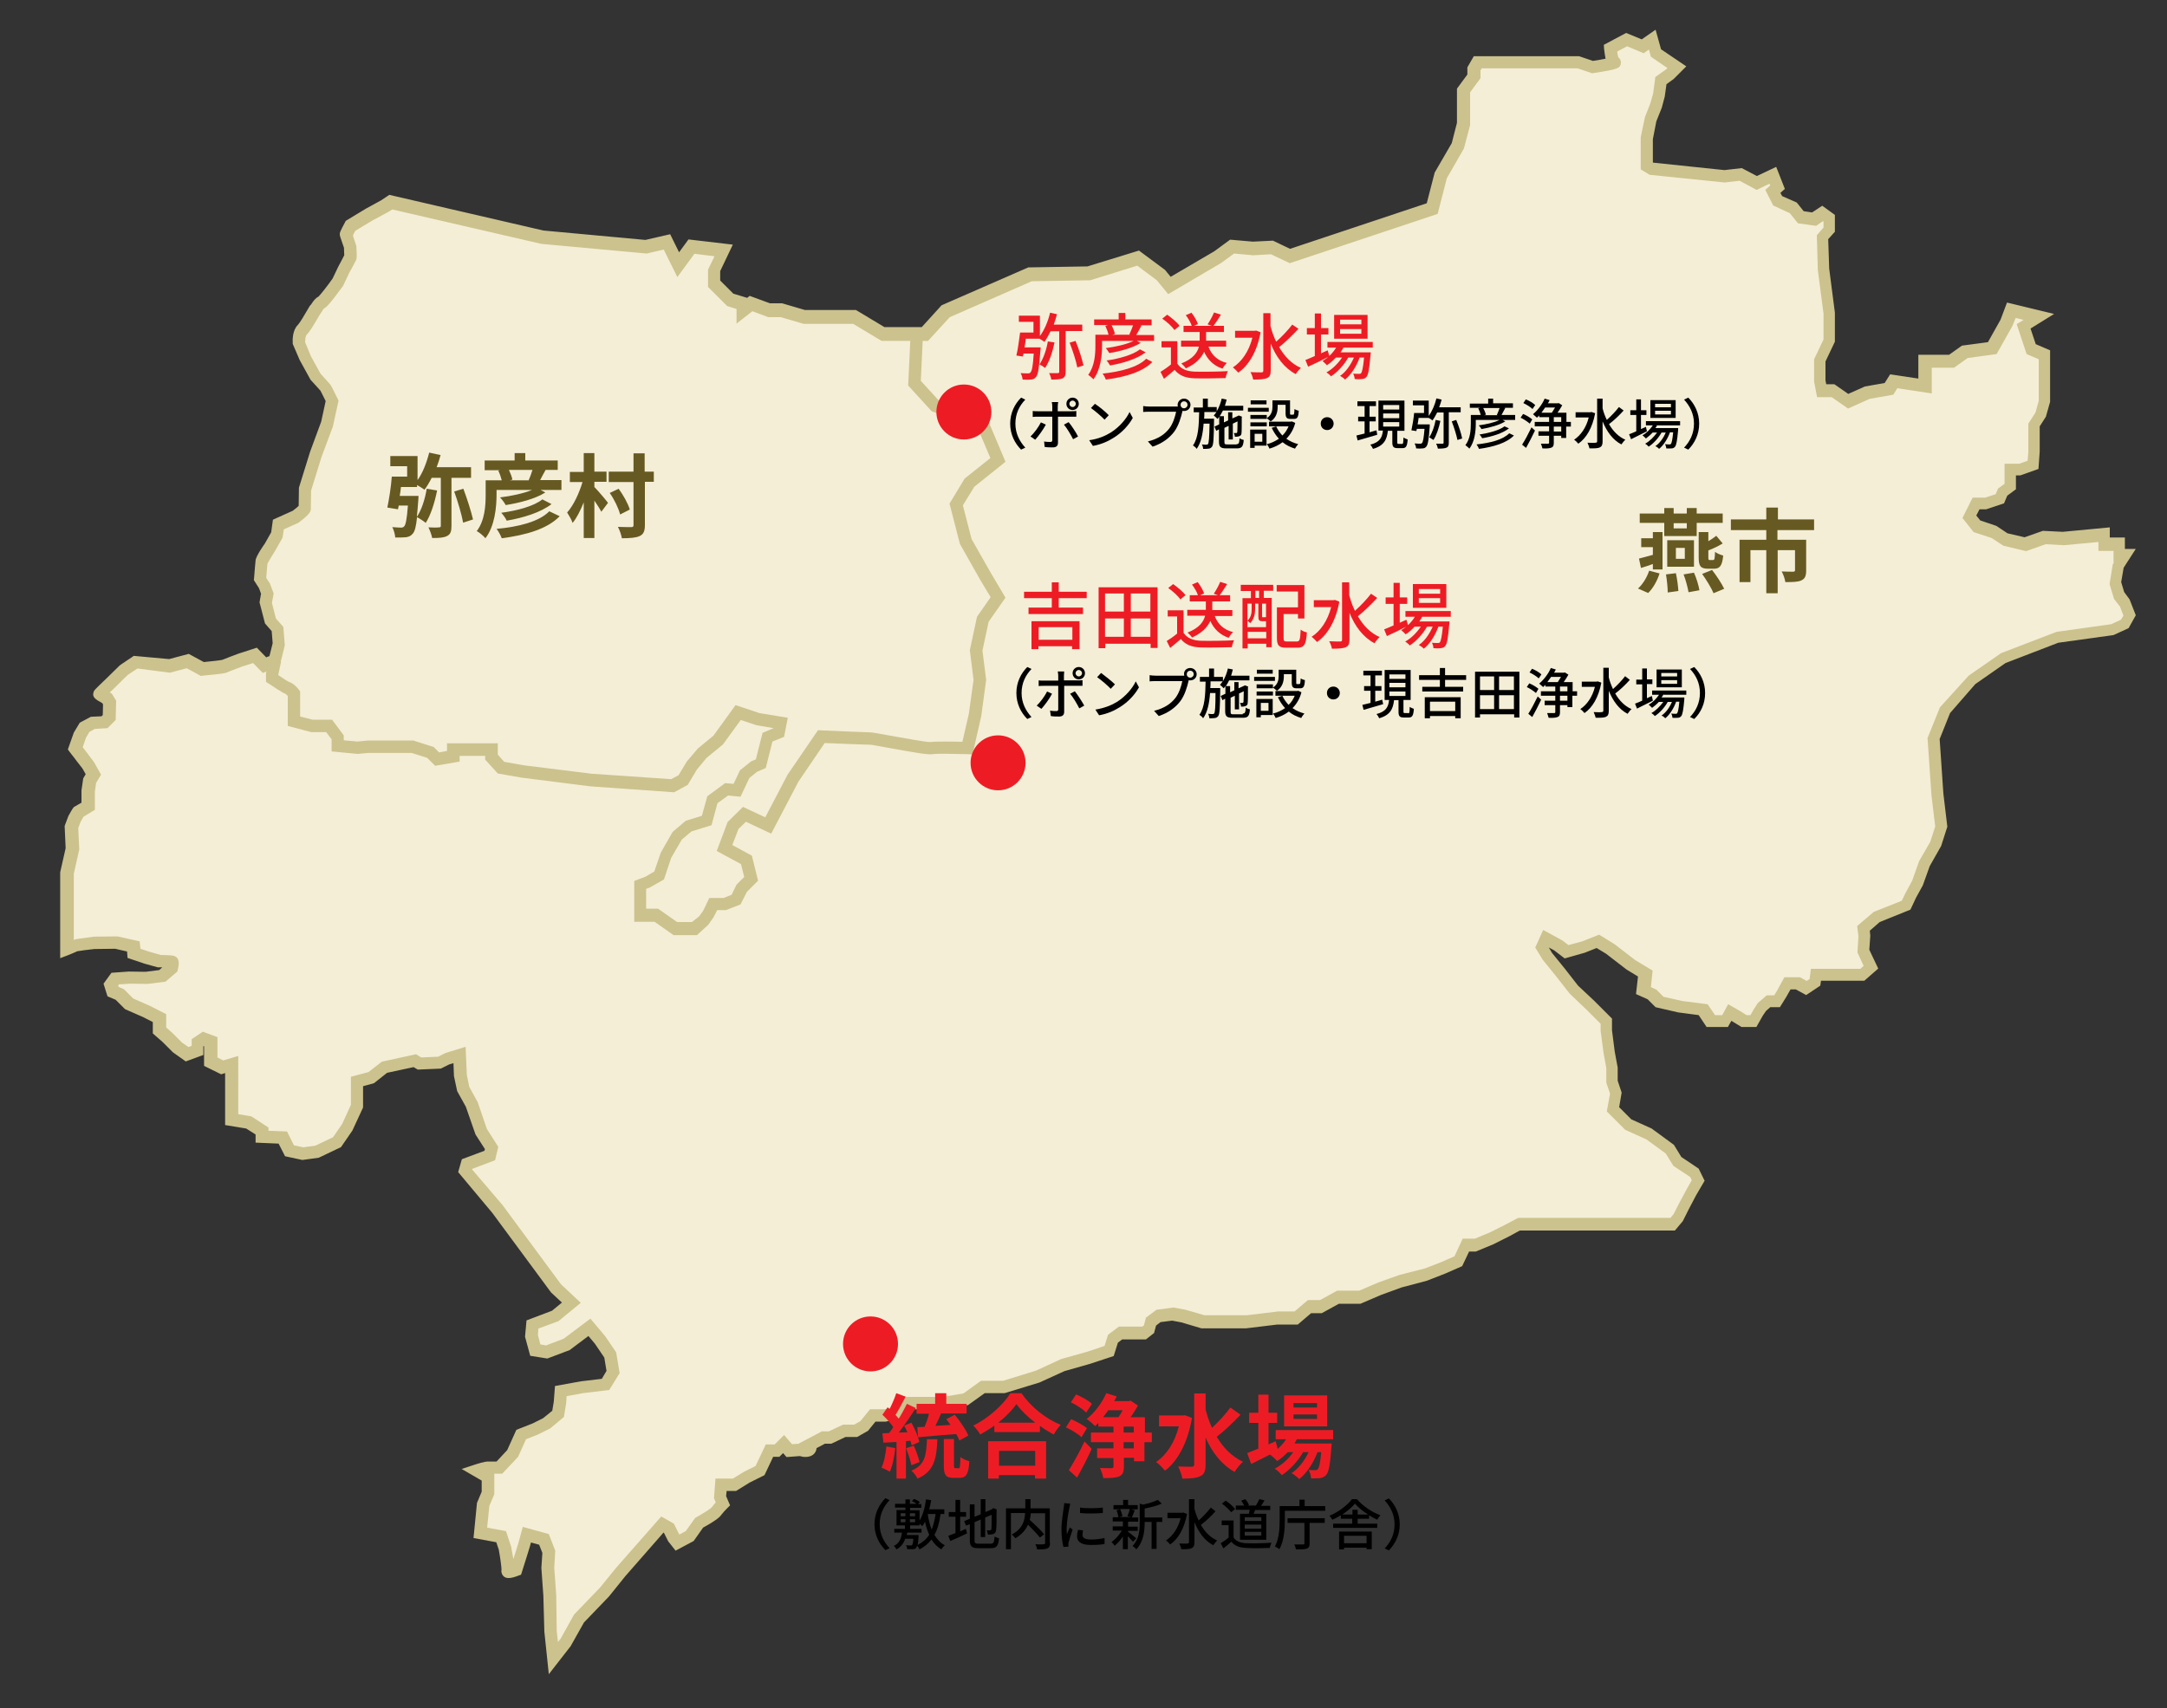 <?xml version="1.0" encoding="UTF-8"?> <svg xmlns="http://www.w3.org/2000/svg" xmlns:xlink="http://www.w3.org/1999/xlink" version="1.1" x="0px" y="0px" viewBox="0 0 875 690" style="enable-background:new 0 0 875 690;" xml:space="preserve"><rect x="0" y="0" width="875" height="690" fill="#333333" stroke="none"/> <style type="text/css"> .st0{display:none;} .st1{display:inline;fill:none;stroke:#29ABE2;stroke-width:6;stroke-miterlimit:10;} .st2{fill:#F4EED7;} .st3{fill:#CCC28D;} .st4{fill:#665A22;} .st5{fill:#ED1C24;} </style> <g id="レイヤー_1"> </g> <g id="レイヤー_2"> </g> <g id="レイヤー_4"> </g> <g id="レイヤー_5"> </g> <g id="レイヤー_6" class="st0"> <polyline class="st1" points="380.1,171 376,174.6 395,192.4 383.4,203.7 386.9,212.4 365.2,256.1 356.1,259.7 356.1,274.7 349.2,291.3 384.9,299.5 407.9,312.2 463.8,320.9 458.7,365.4 424.2,391.6 435.5,392.9 434.7,414.6 431.6,426.6 424.7,428.1 434.2,468.7 441.1,505.8 407.6,511.6 370.4,516 371.1,534.6 351.2,542.5 "></polyline> </g> <g id="レイヤー_3"> <g> <g> <path class="st2" d="M157.9,81.8L219.2,96l41.7,3.8l8.4-1.9l4.6,9.2l5.4-7.3l13,1.5l-3.8,8v5.4l6.5,6.5l5,1.5v2.7l3.4-2.7 l7.3,2.7h5l9.2,2.7h8.8h11.5l11.5,6.9h12.3h4.6l8.4-9.2l34.1-14.9l23.7-0.4l19.9-6.1l9.2,6.9l3.4,4.2l19.5-11.5l5.7-4.2l8.4,0.8 l7.7-0.4l7.3,3.4l57.4-19.1l3.4-13.4l6.9-11.9l2.3-8.8v-7.7v-6.1l4.2-5.7v-3.1l1.5-2.7h18.8h18h3.8l5.7,1.9c0,0,10-1.5,8.8-1.9 s-1.5-5.7-1.5-5.7l6.5-3.4l6.5,2.7l3.8-2.7l1.5,5.4l8.4,5.7l-2.7,2.7l-3.8,2.7l-0.8,5.7l-1.1,4.2l-2.3,5.7l-1.5,7.7v2.7v8.4 l1.9,1.1l29.5,3.1l6.5-0.8l6.5,3.4l6.5-3.1l1.9,4.8l-1.9,1.7l1.9,3.8l6.1,2.7l3.1,3.8l5.4,0.8l3.4-2.3l2.7,1.9v4.6l-2.7,3.1 l0.4,13l2.3,17.6v11.1l-3.8,8v8.4l0.8,3.8h4.6l6.1,4.2l7.7-3.4l8.8-1.5l1.9-3.1l12.6,1.9v-10h10.7l5.4-3.8l11.1-1.5l5.7-10.3 l1.9-5l11.1,2.7l-6.1,3.8l3.1,9.2l5.4,2.3v6.9v6.5v5.4l-1.5,5.4l-2.7,4.2v10.7l-0.4,5.4l-5.4,1.9h-3.8v6.9l-3.1,2.3l-1.1,2.7 l-5.7,1.9h-3.8l-2.7,5.4l3.1,3.8l6.9,2.3l4.6,3.1l8,1.9l7.7-2.7l7.7,0.4l8-0.8l8.4-0.8v3.8h6.1v4.6h2.3l-2.7,4.2l-1.1,6.9l1.5,5 l2.3,3.1l1.9,5l-1.9,3.4l-5,2.3l-22.2,3.1l-21.8,8.4l-12.6,8.8l-11.1,12.3l-4.6,11.5l0.8,11.5l0.8,11.1l1.5,12.9l-2.3,7l-4.6,8 l-2.7,7.7l-2.7,5l-1.9,4.1l-11.9,4.7l-5.4,4.6l0.4,3.1l-0.4,6.1l3.1,6.5l-3.4,3.1h-8.4h-6.9h-3.4l-0.4,3.1l-3.4,2.3l-3.4-1.9 h-4.2l-2.3,4.2l-1.9,3.1H714l-2.7,2.3l-1.5,2.3l-1.9,3.4h-3.8l-3.1-1.9l-2.7-1.5l-1.9,3.4h-5.7l-3.1-4.6l-9.2-1.1l-8.4-1.9 l-3.1-3.1l-3.4-1.5l0.8-6.9l-5.7-3.4l-8.4-6.5l-5-3.1l-5.7,2.3l-6.9,1.9l-3.4-2.7l-5-2.7l-1.5,3.4l2.3,3.8l5.4,6.5l5.4,6.9 l6.5,6.1l6.5,6.5v3.8l1.1,8.8l1.1,6.1v5.7l1.5,4.6l-1.1,6.5l6.1,6.1l8.4,3.8l8.4,6.1l3.1,5l6.9,4.6l1.5,3.1l-2.7,4.6l-3.1,5.7 l-2.3,4.6l-2.3,2.7h-9.2h-8.4h-7.3h-6.5h-5.4H624h-7.3h-3.4l-5,2.7l-6.1,3.1l-6.5,2.7h-3.8l-3.1,6.5l-6.1,2.7l-6.9,2.7l-10.3,2.7 l-8.4,3.1l-8,3.4h-8.8l-6.9,3.8h-4.6l-5.4,4.6h-7.7l-12.3,1.5h-17.8l-7.9-2.3l-4.2-0.8l-5.7,0.8l-3.1,2.3l-0.8,3.1l-1.9,1.5h-5.7 h-3.8l-3.1,2.3l-1.5,5l-8,2.7l-10.7,3.1l-10,4.6l-13.8,4.2h-8.4l-6.9,5l-9.2,1.5H367l-1.5,3.1l-8,1.9h-5l-3.4,4.2l-3.4,1.9H341 l-5.7,2.7h-2.7l-5.7,3.1c0,0,1.1,1.1,0,1.9c-1.1,0.8-3.4,0-3.4,0l-4.6,0.3l-2.3-2.6l-2.7,2.6h-3.1l-3.8,8.1l-5.4,2.7l-5,3.1h-5.4 l-0.4,5l1.1,2.7c0,0-1.9,1.9-2.7,3.1c-0.8,1.1-6.9,4.6-6.9,4.6l-3.8,5.4l-5,2.7l-1.5-1.9l-1.9-3.8l-2.7-1.5l-2.7,3.1l-14.2,16.1 l-6.5,8l-10.3,10.7l-5.4,9.6l-5,6.5l-1.1-10.7l-0.4-14.6l-0.8-11.1l0.4-6.5l-1.9-5l-6.9-1.9l-1.1,4.2l-1.1,3.8l-1.9,6.1 c0,0-3.8,1.5-3.4,0.4c0.4-1.1-1.1-9.2-1.1-9.2l-1.5-4.6l-8.4-1.5l0.4-3.8l0.8-7.7l1.9-4.6v-6.5l-4.6-2.7c0,0,3.4-1.1,4.6-1.1 c1.1,0,4.6,0,4.6,0l5.4-5.7l3.4-7.7l5.7-2.3l4.6-2.3l4.6-3.8l0.8-4.6l0.4-4.6l8.4-1.5l9.6-1.1l3.1-5l-1.1-6.9l-4.2-6.1l-4.2-5 l-9.2,6.9l-8,3.1l-4.6-0.8l-1.5-5.7l0.4-4.6l9.2-3.4l6.5-5.4l-6.1-5.7l-23.7-32.2l-13-15.3l0.8-2.7l9.2-3.4l0.8-3.1l-4.2-6.5 l-3.8-11.1l-3.4-6.1l-1.1-5.4l-0.4-8.4l-5,1.5l-3.1,1.5l-8,0.4l-1.9-1.1l-12.3,2.7l-5.4,4.2l-5.7,1.5v10l-3.8,8.4l-4.2,6.1 l-8,3.8l-5.7,0.8l-5.4-1.1l-2.7-5.4l-8.4-0.4v-2.3l-5.4-3.4l-6.9-1.1v-10.3v-8v-3.8l-3.8,1.1l-4.6-2.3v-3.4v-4.6l-3.1-1.1 l-2.3,1.5v3.1l-4.2,1.5l-3.8-2.7l-4.2-4.2l-3.1-2.7v-5l-5.4-2.7l-6.9-3.1l-3.8-3.8l-2.7-1.1l-0.9-2.8l1.8-2.4l5.7-0.4l6.9,0.1 l6.4-0.8l3.6-3.1c0,0,0.5-2.6,0.1-2.7s-5-0.3-5-0.3l-5-1.4l-5.2-1.8l-0.3-2.8l-6.9-1.5l-8.8,0.1c0,0-7.1,0.8-7.8,1.1 c-0.6,0.4-3.3,1.4-3.3,1.4v-5v-12.9v-6v-6.9l2.2-9.8l-0.4-8.8l1.2-3.2c0,0,1.6-2.9,1.8-3c0.1,0,3.8-2.3,3.8-2.3v-6.1l0.6-4.3 l1.5-2.5l-2.1-3.7c0,0-2-2.5-2.1-2.7s-3.2-4.1-3.2-4.1l1.9-5.3l1.9-3.2l3.4-1.8l4.7-0.2l1.9-1.9l0.1-6l-1.1-1.7c0,0-3-1.7-3-1.8 c0-0.1,4.6-4.5,4.6-4.5s4.8-4.7,5.1-5s4.7-3.2,4.7-3.2l13.9,1.2l7.4-1.9l5.9,3.2c0,0,8.3-0.8,8.9-1.1s6.5-2.5,6.5-2.5l5.8-1.9 l3.8,3.9c0,0,3.8-1.4,4-1.7s1.7-6.7,1.7-6.7l-0.5-6.1l-2.9-3.3l-1.9-7.4l0.7-3.6l-1.1-3.1l-1.8-2.8c0,0,0.6-6.8,0.6-7.1 s2.9-5,3.2-5.4c0.3-0.4,3-5.3,3-5.3l0.6-4.2l7-3.2c0,0,3.6-2.7,3.6-3.4s0.1-7.6,0.1-7.6l4.3-14l4.6-12.4l2-9.3c0,0-2.5-5-2.7-5.3 c-0.2-0.3-4-4.5-4-4.5l-4.1-7.5l-2.6-6.1c0,0-0.2-3.9,1.3-5.4s5-8,5.3-8.2c0.3-0.2,1.5-2.6,2.4-2.8c0.9-0.2,6.7-8.2,6.7-8.2 s2.3-5,2.5-5.3c0.2-0.3,2.3-4.3,2.5-4.7c0.2-0.4-0.1-4.2-0.1-4.2s-1.6-4.7-1.6-5c0-0.3,1.8-3.5,1.8-3.5l7.5-4.5l6.3-3.4 L157.9,81.8z"></path> <path class="st3" d="M221.6,676.2l-1.8-17.2l-0.4-14.5l-0.8-11.2l0.4-6.1l-1.3-3.3l-3.3-0.9l-0.5,1.8l-1.2,3.9l-2.3,7.3l-1.1,0.4 c-3.1,1.2-4.9,1.3-6,0.2c-0.7-0.7-1-1.7-0.8-2.7c0-1-0.5-4.8-1.1-8l-1-3l-9.2-1.7l1.4-14.2l1.9-4.5V598l-8.1-4.7l5.2-1.7 c1.2-0.4,4-1.3,5.4-1.3h3.5l4.3-4.6l3.7-8.2l6.6-2.6l4.2-2.1l3.7-3l0.6-3.6l0.5-6.4l10.5-1.9l8.4-1l1.9-3.2l-0.9-5.4l-3.8-5.6 l-2.6-3.1l-7.6,5.7l-9,3.4l-6.9-1.1l-2.1-7.7l0.6-6.6l10.3-3.9l4-3.3l-4.4-4.1l-23.7-32.1L185,473.4l1.5-5.2l9.1-3.4l0.2-0.7 l-3.8-5.9l-3.9-11.2l-3.5-6.3l-1.3-6.1l-0.2-5.2l-1.7,0.5l-3.4,1.7l-9.3,0.4l-1.7-1l-10.7,2.3l-5.3,4.2l-4.4,1.2v8.6l-4.3,9.3 l-4.6,6.7l-9,4.3l-6.6,0.9l-7-1.5l-2.6-5.1l-9.3-0.4v-3.3l-3.8-2.4l-8.5-1.4v-21l-1.6,0.5l-6.9-3.4v-7.9l-0.2-0.1l-0.1,0.1v3.5 l-7.1,2.6l-5.2-3.7l-4.2-4.2l-3.9-3.4v-4.6l-3.9-2l-7.3-3.2l-3.8-3.8l-3.3-1.4l-1.6-5.1l3.2-4.4l7-0.5l6.8,0.1l5.5-0.7l1.2-1.1 c-0.5,0-1,0-1.5,0l-0.3,0l-5.4-1.5l-6.8-2.3l-0.2-2.6l-4.8-1.1l-8.4,0.1c-2.7,0.3-6,0.7-6.9,0.9c-0.8,0.4-2.5,1.1-3.5,1.5 l-3.4,1.3v-34.7l2.2-9.7l-0.4-9l1.5-4c1.7-3,2-3.7,2.9-4c0.3-0.2,1.3-0.8,2.4-1.4l0-5l0.7-4.8l1-1.7l-1.3-2.3 c-1.5-1.9-1.9-2.5-2.1-2.7c-0.3-0.4-1.7-2.3-3-3.9l-0.8-1.1l2.4-6.8l2.4-4l4.5-2.4l4.3-0.2l0.5-0.5l0.1-4.3l-0.3-0.5 c-2.9-1.6-4.2-2.5-3.5-4.5c0.2-0.7,0.2-0.7,5.3-5.6c2.2-2.2,4.9-4.8,5.2-5.1c0.1-0.1,0.5-0.4,5-3.4l0.7-0.5l14.3,1.3l7.9-2.1 l6.1,3.3c3.2-0.3,6.7-0.7,7.5-0.9c1.1-0.5,4.4-1.7,6.5-2.5l7.4-2.4l3.8,3.9c0.5-0.2,0.9-0.4,1.3-0.5c0.3-1.1,0.8-3.2,1.3-5.2 l-0.4-4.9l-2.7-3.1l-2.2-8.5l0.6-3.5l-0.8-2.2l-2.1-3.3l0.1-0.9c0.2-2.5,0.5-6.5,0.6-7c0-1.6,3.6-6.7,3.7-6.8 c0.2-0.3,1.4-2.5,2.6-4.6l0.7-5.1l8-3.6c1-0.7,1.9-1.5,2.4-2c0-2,0.1-6.9,0.1-6.9l0-0.4l4.5-14.5l4.5-12.2l1.8-8.3 c-0.9-1.8-1.8-3.7-2.1-4.2c-0.5-0.5-2.2-2.5-3.8-4.2l-0.2-0.2l-4.4-8l-2.8-6.5l0-0.4c-0.1-1.2-0.1-5.2,2.1-7.3 c0.7-0.7,2.8-4.2,3.7-5.8c0.9-1.6,1.2-2.1,1.6-2.4c0.1-0.1,0.1-0.2,0.2-0.3c0.7-1.1,1.6-2.3,2.8-2.9c0.9-0.9,3.6-4.3,5.7-7.3 c2.3-4.9,2.5-5.2,2.6-5.4c0.2-0.3,1.6-3,2.1-4c0-0.6-0.1-1.9-0.1-3c-1.7-4.8-1.7-5-1.7-5.5c0-0.6,0-0.9,2.1-4.8l0.3-0.6l8.1-4.9 l6.2-3.4l3.3-2.2l62.2,14.4l41.2,3.8l10-2.3l3.6,7.3l3.8-5.2l17.9,2.1l-5.1,10.7v3.8l5.3,5.3l5.6,1.7l1-0.8l8.2,3h4.9l9.2,2.7 h20.6l11.5,6.9h15.1l8-8.8l35-15.3l23.9-0.4l20.8-6.4l10.5,7.8l2.3,2.8l17.6-10.3l6.4-4.7l9.2,0.8l8.1-0.4l6.9,3.3l55.2-18.4 l3.2-12.4l6.9-11.9l2.1-8.2V35.8l4.2-5.7v-2.9l2.6-4.5h42.5l5.6,1.9c1.8-0.3,3.7-0.6,5.1-0.9c-0.2-1-0.4-2.3-0.6-4l-0.1-1.6 l9-4.8l6.3,2.6l5.6-3.9l2.2,7.9l10.2,6.9l-5.1,5.1l-2.9,2.1l-0.7,5l-1.2,4.5l-2.2,5.5l-1.4,7.2v9.4l0.2,0.1l28.7,3l7-0.8l6.1,3.2 l7.8-3.7l3.5,8.9l-1.8,1.6l0.7,1.3l5.9,2.6l2.8,3.5l3.4,0.5l4.1-2.7l5.1,3.7v6.8l-2.7,3l0.4,11.9l2.3,17.8v11.7l-3.8,8v7.6 l0.3,1.6h3.3l5.6,3.9l6.7-3l8-1.4l2.2-3.5l11.4,1.7v-9.6h12.4l5.2-3.7l10.5-1.4l5.1-9.1l2.6-6.9l19,4.6l-9.5,5.9l2.1,6.3l5.8,2.5 v20.8l-1.7,6l-2.5,3.9l0,10.2l-0.5,7l-7.3,2.6h-1.8v5.6l-3.5,2.6l-1.3,3.1l-7.2,2.4h-2.7l-1.3,2.5l1.6,2l6.5,2.2l4.5,3l6.9,1.6 l7.4-2.6l8,0.4l19-1.8v4.1h6.1v4.6h4.4l-4.9,7.6l-1,5.8l1.2,4l2.2,3l2.5,6.4l-2.9,5.2l-6.1,2.8l-22.3,3.1l-21.3,8.2l-12.2,8.5 L787.4,288l-4.2,10.5l1.5,22l1.6,13.4l-2.5,7.8l-4.6,8.1l-2.8,7.8l-2.7,4.9l-2.3,4.9l-12.4,5l-4,3.5l0.2,2l-0.4,5.7l3.6,7.6 l-5.6,4.9h-17.5l-0.3,2l-5.7,3.8l-4.2-2.3h-2.1l-1.7,3l-2.6,4.2h-3.9l-1.7,1.5l-1.3,1.9l-2.6,4.6h-6l-4.1-2.5l-1.4,2.5h-8.6 l-3.2-4.8l-8.3-1.1l-9.1-2.1l-3.2-3.2l-4.7-2.1l0.8-7.1l-4.6-2.8l-8.3-6.4l-3.8-2.3l-4.8,1.9l-8.1,2.3l-4.3-3.3l-2.1-1.1l1.3,2.2 l5.2,6.4l5.3,6.8l6.4,6l7.3,7.3v4.7l1.1,8.6l1.2,6.5v5.3l1.6,4.8l-1,5.9l4.9,4.9l8.2,3.7l9,6.6l3,4.9l7,4.7l2.4,4.9l-3.4,5.8 l-3,5.7l-2.4,4.8l-3.2,3.8h-62.6l-4.4,2.4l-6.4,3.2l-7,2.9h-2.7l-2.8,5.9l-7.1,3.1l-7.2,2.8l-10.2,2.7l-8.2,3l-8.4,3.6h-8.7 l-6.9,3.8h-4.3l-5.4,4.6h-8.4l-12.4,1.5h-18.1l-8.1-2.4l-3.7-0.7l-4.7,0.6l-1.8,1.4l-0.8,3l-3.3,2.6h-9.6l-1.7,1.3l-1.7,5.4 l-9.4,3.1l-10.5,3l-10.1,4.6l-14.1,4.3h-8l-6.7,4.8l-10.2,1.7h-12.2l-1.4,2.7l-9.5,2.3h-4.1l-3,3.7l-4.4,2.5h-4.7l-5.7,2.7h-2.6 l-3.4,1.8c0,0.1,0,0.1,0,0.2c-0.1,1-0.7,2-1.6,2.6c-1.7,1.1-4,0.8-5.1,0.4l-5.4,0.4l-1.4-1.6l-1.5,1.5h-2.5l-3.5,7.4l-6,3 l-5.5,3.4h-3.8l-0.2,2.1l1.6,3.7l-1.2,1.2c-0.7,0.7-1.9,2-2.4,2.7c-0.7,1.1-3.1,2.8-7.3,5.1l-3.8,5.4l-7.3,3.9l-3-3.8l-1.7-3.4 l-0.2-0.1l-1.3,1.5l-14.1,16.1l-6.6,8.2l-10.1,10.5l-5.4,9.6L221.6,676.2z M224.8,658.8l0.5,4.4l1.1-1.4l5.4-9.7l10.5-10.9l6.5-8 l18.2-20.7l5.1,2.9l2.2,4.4l2.6-1.4l3.8-5.3l0.5-0.3c2.5-1.4,5.5-3.3,6.1-3.9c0.5-0.7,1.2-1.5,1.7-2.1l-0.7-1.7l0.6-7.9h7 l4.6-2.8l4.6-2.3l4.1-8.7h3.6l3.8-3.8l3.2,3.7l2.9-0.2l-0.1-0.1l9.3-4.9h2.8l5.7-2.7h4.5l2.5-1.4l3.9-4.8h5.9l6.6-1.6l1.7-3.4 h15.1l8.4-1.4l7.1-5.1h8.9l13.3-4.1l10.2-4.7l10.7-3l6.8-2.3l1.4-4.5l4.4-3.3h9.5l0.6-0.5l0.8-3.1l4.3-3.2l6.8-0.9l4.9,0.9 l7.6,2.2h17.3l12.4-1.5h6.7l5.4-4.6h4.9l6.9-3.8h8.9l7.7-3.3l8.7-3.1l10.2-2.6l6.7-2.6l5.2-2.3l3.3-7.1h4.9l6-2.5l6-3l5.5-2.9 h61.5l1.3-1.6l2.2-4.3l3.1-5.8l2-3.5l-0.6-1.3l-6.8-4.5l-3.1-5l-7.8-5.7l-8.6-3.9l-7.4-7.4l1.3-7.2l-1.5-4.4v-5.9l-1.1-6 l-1.2-9.1v-2.8l-5.8-5.8l-6.7-6.4l-5.4-6.9l-5.5-6.8l-3-4.9l3.2-7.1l7.7,4.2l2.5,1.9l5.6-1.5l6.8-2.7l6.3,3.9l8.3,6.4l7,4.2 l-0.7,6.7l2.2,1l2.9,2.9l7.6,1.7l10.2,1.3l3,4.4h2.9l2.4-4.4l4.9,2.8l2.5,1.6h1.6l1.3-2.3l1.7-2.6l3.6-3.1h3l1.1-1.8l3-5.5h6.3 l2.7,1.5l1.2-0.8l0.5-4.1h20l1.3-1.2l-2.5-5.4l0.4-6.5l-0.5-4.2l6.7-5.7l11.3-4.5l1.6-3.3l2.6-4.8l2.8-7.9l4.5-7.8l2-6.2 l-1.5-12.5l-1.6-23.2l5-12.4l11.6-12.8l13.1-9.1l22.4-8.6l22.1-3.1l3.9-1.8l1-1.7l-1.4-3.6l-2.4-3.1l-1.8-6l1.3-8l0.5-0.8h-0.2 v-4.6h-6.1v-3.6l-13.9,1.3l-7.4-0.4l-7.9,2.8l-9.2-2.2l-4.7-3.1l-7.3-2.4l-4.5-5.7l4.1-8.2h5l4.3-1.4l1-2.3l2.6-1.9v-8.1h5.9 l3.4-1.2l0.3-3.6v-11.4l2.9-4.5l1.3-4.7v-16.8l-4.9-2.1l-4-12.1l2.8-1.7l-3.2-0.8l-1.3,3.2l-6.4,11.4l-11.7,1.6l-5.5,3.9h-9v10.4 l-13.9-2.1l-1.6,2.6l-9.6,1.7l-8.7,3.9l-6.6-4.6h-5.9l-1.2-6.3v-9l3.8-8v-10.4l-2.3-17.7l-0.4-14l2.7-3.1v-2.4l-0.2-0.2l-2.8,1.9 l-7.3-1l-3.3-4.1L716,83l-3.2-6.3l2-1.8l-0.3-0.7l-5.2,2.5l-6.9-3.7l-6,0.7l-30.3-3.1l-3.6-2.2l0-13l1.7-8.1l2.2-5.6l1.1-3.9 l0.9-6.7l4.5-3.2l0.4-0.4l-6.7-4.6l-0.8-2.9l-2.1,1.5l-6.7-2.8l-4,2.1c0.1,1,0.3,1.9,0.5,2.4c0.7,0.5,1,1.3,1,2.2 c-0.2,2.2-1.2,2.6-11,4.1l-0.6,0.1l-5.9-2h-38.7l-0.5,0.8v3.2l-4.2,5.7v13.3l-2.5,9.4L584.2,72l-3.7,14.4l-59.7,19.9l-7.6-3.6 l-7.2,0.4l-7.7-0.7l-5.2,3.8l-21.4,12.6l-4.6-5.6l-7.9-5.9l-19,5.9l-23.6,0.4l-33.1,14.5l-8.8,9.6H356l-11.5-6.9h-20l-9.2-2.7 h-5.1l-6.4-2.4l-6.4,5v-5.9l-3.8-1.2l-7.7-7.7v-7l2.6-5.4l-8.1-1l-6.9,9.4l-5.5-11.1l-6.9,1.6l-42.5-3.9l-60.2-13.9l-1.8,1.1 l-6.3,3.4l-6.8,4.1c-0.4,0.7-0.8,1.4-1,1.9c0.3,0.9,0.8,2.6,1.3,4l0.1,0.3l0,0.3c0.3,4.5,0.1,5-0.2,5.5c0,0-2,3.9-2.6,4.8 c-0.2,0.4-1.4,2.9-2.4,5.1l-0.2,0.4c-5.3,7.3-6.8,8.7-7.7,9.1c-0.3,0.3-0.6,0.9-0.8,1.2c-0.3,0.4-0.5,0.7-0.7,1 c-0.2,0.3-0.6,1-0.9,1.5c-1.8,3.1-3.4,5.8-4.6,6.9c-0.3,0.3-0.6,1.8-0.6,3l2.3,5.6l3.9,7.1c3.8,4.1,3.9,4.4,4.1,4.6 c0.1,0.1,0.3,0.4,2.8,5.5l0.4,0.8l-2.3,10.5l-4.6,12.3l-4.2,13.6c0,1.4-0.1,6.5-0.1,7.2c0,0.9,0,2-4.7,5.5l-0.2,0.2l-6,2.7 l-0.5,3.3l-0.2,0.4c-2.8,5-3.1,5.4-3.2,5.6c-0.3,0.4-2.1,3.4-2.7,4.5c-0.1,0.7-0.2,2.3-0.5,5.8l1.5,2.3l1.5,4l-0.7,3.8l1.6,6.3 l3,3.4l0.6,7.4l-0.1,0.4c-1.6,6.8-1.8,7.1-2.1,7.5c-0.4,0.6-0.6,1-5.2,2.7l-1.5,0.6l-3.9-4l-4.4,1.4c-2.7,1-5.8,2.2-6.2,2.4 c-0.4,0.2-1,0.5-9.8,1.3l-0.7,0.1l-5.7-3.1l-6.8,1.8L55.5,270c-1.7,1.1-3.4,2.2-3.8,2.5c-0.5,0.4-2.9,2.8-5,4.9 c-0.8,0.8-1.7,1.6-2.4,2.3c0.1,0,0.1,0.1,0.2,0.1l0.6,0.3l1.8,2.9l-0.2,7.8l-3.3,3.3l-5.1,0.3l-2.2,1.2l-1.4,2.4l-1.3,3.8 c1.8,2.3,2.3,3,2.5,3.3c0.2,0.3,1.1,1.5,1.9,2.5l0.2,0.3l2.8,5l-2,3.3l-0.5,3.6v7.3l-1.2,0.7c-1.8,1.1-2.8,1.7-3.4,2.1 c-0.3,0.5-0.8,1.4-1.2,2.1l-0.9,2.5l0.4,8.6l-2.2,9.8v26.7c0.7-0.3,2.5-0.6,8.3-1.3l0.2,0l9.1-0.1l9,2l0.3,3l3.6,1.2l4.6,1.3 c4.7,0.1,5,0.3,5.4,0.4c2.5,0.8,1.9,3.8,1.5,5.5l-0.2,0.8l-4.8,4.1l-7.3,0.9l-7-0.1l-4.5,0.3l-0.3,0.5l0.2,0.5l2.1,0.9l3.8,3.8 l6.6,2.9l6.7,3.4v5.4l2.3,2l4.1,4.1l2.6,1.8l1.3-0.5v-2.7l4.5-3l5.9,2.2v8.2l2.3,1.2l6.1-1.8V450l5.3,0.9l6.9,4.5v1.3l7.5,0.3 l2.8,5.6l3.8,0.8l4.9-0.7l7.1-3.4l3.7-5.4l3.5-7.7v-11.3l7.1-1.9l5.4-4.2l13.8-3l2.1,1.3l6.8-0.3l3-1.5l8.1-2.5l0.5,11.4l1,4.8 l3.4,6.2l3.7,10.8l4.6,7.2l-1.3,5.4l-9.2,3.5l-0.1,0.2l12.3,14.4l23.6,32l8,7.5l-9,7.4l-8.1,3l-0.2,2.6l1,3.8l2.3,0.4l7.1-2.7 l10.8-8.1l5.9,7l4.5,6.6l1.4,8.4l-4.2,6.8l-10.7,1.3l-6.5,1.2l-0.2,2.9l-0.9,5.5l-5.5,4.6l-5,2.5l-4.8,1.9l-3.2,7.1l-6.4,6.8 h-3.2v8.3l-2,4.7l-0.9,8.8l7.6,1.4l2.1,6.3c0.4,2.1,0.7,3.7,0.9,5l2-6.4l1.8-6.6l10.5,2.9l2.6,6.7l-0.4,6.9l0.8,11.1L224.8,658.8 z M202.7,633.7C202.7,633.7,202.7,633.7,202.7,633.7C202.7,633.7,202.7,633.7,202.7,633.7z M287.2,608.9 C287.2,608.9,287.2,608.9,287.2,608.9C287.2,608.9,287.2,608.9,287.2,608.9z M325.6,583.2L325.6,583.2L325.6,583.2z M31.7,384.1 C31.7,384.1,31.7,384.1,31.7,384.1C31.7,384.1,31.7,384.1,31.7,384.1z M33,330.1C33,330.1,32.9,330.1,33,330.1 C33,330.1,33,330.1,33,330.1z M90,266.6C89.9,266.6,89.9,266.6,90,266.6C89.9,266.6,89.9,266.6,90,266.6z M108.4,226.7 c0,0,0,0.1,0,0.1C108.4,226.8,108.4,226.7,108.4,226.7z M131,124.5C131,124.5,131,124.5,131,124.5C131,124.5,131,124.5,131,124.5 z M129.3,119.9C129.3,119.9,129.3,119.9,129.3,119.9C129.3,119.9,129.3,119.9,129.3,119.9z"></path> </g> <path class="st3" d="M281.4,377.7H272l-7.7-5.4h-8.2v-16.5l4.5-1.7l3.6-2.1l2.6-7.6l4.8-8.4l5.3-4.5l6.5-2l2.2-7.9l7.2-5.3 l3.4,0.3l2.6-5.5l4.5-3.6l1.9-0.8l2.7-10.7l4.5-1.9l-7-1.2l-6.3-2.1l-7.2,9.9l-6.6,5.4l-3.9,4.7l-3.7,6.2l-5.5,3l-33.8-2.4 l-27.7-3.5l-9.7-1.7l-5.1-5.6v-1.5h-10.3v2.3l-9.9,1.7l-3.2-3.2l-6.3-2h-17.5l-4.3,0.4l-10.5-1v-4.9l-2.2-2.9h-6l-9.5-2.5v-12.1 c-0.4-0.4-0.8-0.8-1-0.9c-1.2-0.4-4.7-2.8-6.7-4.1l-1.1-0.7v-3.5l1.2-5.7l4.9,1l-1.1,5.2v0.3c1.9,1.3,3.9,2.6,4.5,2.8 c1.6,0.5,3.2,2.3,3.8,3.1l0.5,0.7v10.1l5.1,1.3h7.8l4.7,6.3v2l5.5,0.5l4.2-0.4h18.4l8.2,2.6l2.2,2.2l3.2-0.6v-3.1H201v4.6l2.6,2.9 l7.9,1.4l27.4,3.4l32.1,2.2l3-1.6l3.3-5.5l4.5-5.3l6.3-5.2l8.9-12.3l9.6,3.2l11.5,1.9l-1.5,7.7l-4.7,1.9l-2.7,10.7l-3.5,1.5 l-3.1,2.5l-3.6,7.6l-5-0.5l-4.3,3.1l-2.4,8.9l-8.1,2.5l-3.9,3.3l-4.3,7.4l-2.9,8.7l-5.8,3.3l-1.4,0.5v8h4.8l7.7,5.4h6l2.9-2.3 l1.6-2.2l2.5-5.2h5.7l3.3-1.3l2-4.1l3.1-3.1l-1.3-5.2l-9.8-5.3l4.4-11.7l6.2-6.1l9,4.2l9-17.2l12.3-18l1.4,0.1 c5.1,0.2,18.6,0.8,19.8,0.8c0.7,0,2.2,0.3,7.8,1.3c5.2,0.9,14.8,2.7,16.4,2.6c2.2-0.3,9.3-0.2,12.9-0.1l2.6-11.3l1.9-13.7l-1.5-12 l2.9-13.5l5.5-7.9l-4.2-7l-8.2-14.5l-4.2-16.3l6.1-10.1l10.4-8.3l-5-11.8l-18.7-7.1l-9.5-10.4l1-21l5,0.2l-0.9,18.9l7.3,8 l19.6,7.4l7.3,17.3l-12.6,10.1l-4.6,7.5l3.5,13.6l7.9,13.9l5.8,9.8l-6.8,9.7l-2.5,11.7l1.5,11.8l-2,14.7l-3.5,15.4l-2.1-0.1 c-4.5-0.1-12.3-0.3-14.1,0c-1.8,0.3-7-0.6-18-2.6c-3-0.5-6.3-1.2-6.9-1.2c0,0,0,0,0,0c-1.3,0-14.1-0.5-18.6-0.7l-10.6,15.6l-11,21 l-10.2-4.8l-3,2.9l-2.5,6.5l7.9,4.3l2.5,10.1l-4.5,4.5l-2.6,5.1l-5.9,2.3h-3.5l-1.5,2.9l-2.1,3L281.4,377.7z"></path> <g> <path class="st4" d="M661.4,237.7c1.8-1.6,3.6-4.4,4.5-7.2l4.2,1.1c-0.9,2.9-2.6,6-4.6,7.9L661.4,237.7z M667.4,214.9h3.9V230 h-3.9v-2.2c-1.6,0.6-3.2,1.1-4.8,1.6l-0.8-3.8c1.5-0.4,3.5-0.9,5.6-1.5V221h-4.7v-3.6h4.7V214.9z M672,216.5v-5.3h-9.9v-3.8h9.9 v-2.2h3.8v2.2h5.3v-2.2h4v2.2h10.5v3.8h-10.5v5.3H672z M676.7,231.5c0.5,2.3,0.9,5.3,1,7.2l-4.3,0.6c0-1.8-0.3-4.9-0.7-7.3 L676.7,231.5z M673.2,228.9v-10.7H684v10.7H673.2z M675.8,211.3v2.1h5.3v-2.1H675.8z M676.7,225.7h3.6v-4.4h-3.6V225.7z M684,231.3c1,2.2,1.9,5.2,2.2,7.1l-4.4,0.8c-0.3-1.8-1.1-4.9-2-7.2L684,231.3z M689.7,229.7c-3.1,0-3.8-1.1-3.8-4.6v-10.2h3.9 v3.7c1.2-0.7,2.3-1.5,3.2-2.2l2.6,3.1c-1.8,1.1-3.9,2.1-5.8,2.8v2.8c0,1,0.1,1.1,0.6,1.1h1.3c0.6,0,0.7-0.5,0.8-3.3 c0.7,0.6,2.3,1.2,3.3,1.5c-0.4,4-1.3,5.3-3.7,5.3H689.7z M691.3,230.2c1.8,2.3,3.9,5.5,4.9,7.6l-4.3,1.8c-0.8-2-2.9-5.4-4.6-7.8 L691.3,230.2z"></path> <path class="st4" d="M717.7,214.1v3.9h11.6v12.4c0,2.1-0.4,3.3-1.9,4c-1.5,0.7-3.6,0.7-6.5,0.7c-0.2-1.3-0.8-3.1-1.5-4.3 c1.8,0.1,4,0.1,4.6,0.1c0.6,0,0.8-0.2,0.8-0.6v-8.1h-7v17.4h-4.6v-17.4h-6.4v12.9h-4.4V218h10.8v-3.9h-14.3v-4.3h14.3v-4.8h4.7 v4.8h14.6v4.3H717.7z"></path> </g> <g> <path class="st4" d="M182.3,193.1v19.4c0,2.1-0.4,3.3-1.8,4c-1.4,0.7-3.2,0.8-6,0.8c-0.2-1.2-0.9-3.1-1.5-4.3 c1.8,0.1,3.6,0.1,4.2,0c0.6,0,0.8-0.1,0.8-0.7v-19.3h-3.7c-0.9,1.8-1.9,3.5-2.9,4.8c-0.7-0.5-1.9-1.3-3-1.9v0.8h-6.5 c-0.1,1.2-0.3,2.4-0.5,3.6h7.6l-0.1,1.7c-0.2,2.8-0.4,5-0.6,6.8c1.9-2.8,3.3-7.1,4-11.4l4.2,0.7c-1,5-2.6,10-4.6,13.1 c-0.8-0.7-2.5-1.8-3.5-2.3c-0.4,3.8-0.9,5.7-1.7,6.6c-0.8,1-1.6,1.3-2.8,1.5c-1,0.1-2.6,0.1-4.3,0.1c-0.1-1.3-0.6-3.1-1.2-4.2 c1.5,0.1,2.8,0.2,3.5,0.2c0.6,0,0.9-0.1,1.3-0.5c0.6-0.6,1.1-2.9,1.5-8.4h-3.7c-0.1,0.6-0.2,1.1-0.3,1.5l-4.3-0.7 c0.7-3.3,1.5-8.4,1.8-12.5h6.2v-4.2h-6.8v-4.1h11v9.7c2.1-2.9,3.7-7.1,4.7-11.1l4.6,1c-0.4,1.6-1,3.3-1.6,4.9h13.9v4.3H182.3z M187.1,197.4c1.5,4,3.1,9,3.9,12.4l-4,1.3c-0.6-3.4-2.2-8.7-3.6-12.6L187.1,197.4z"></path> <path class="st4" d="M226.7,193.9v4h-8.4l1.9,1c-4.1,2.6-10.4,4.2-16,5.1c-0.5-0.9-1.4-2.2-2.3-3.1c4.3-0.5,9.5-1.6,12.9-3h-14.3 v1.8c0,5.1-0.7,12.8-4.5,17.7c-0.7-0.9-2.5-2.4-3.5-2.9c3.3-4.3,3.6-10.4,3.6-14.7v-5.8h6.5c-0.3-1.2-0.8-2.7-1.4-3.9l0.7-0.2 h-6.2V186h12.1v-3h4.3v3h13.1v3.8h-4.9c-0.8,1.5-1.6,2.9-2.2,4.1H226.7z M226,208.5c-5.1,5.2-13.6,7.6-23.4,8.9 c-0.4-1.1-1.3-2.8-2.1-3.8c8.9-0.8,17.2-2.9,21.3-7.1L226,208.5z M222.7,203.6c-4.4,3.4-11.3,5.5-18.1,6.7 c-0.4-1-1.4-2.3-2.2-3.2c6.2-0.8,13.1-2.6,16.6-5.4L222.7,203.6z M213.5,193.9c0.5-1.2,1.1-2.7,1.5-4.1h-9.5 c0.6,1.3,1.2,2.8,1.4,3.9l-1,0.3H213.5z"></path> <path class="st4" d="M240.1,196.8c1.2,1.2,4.7,5.3,5.4,6.3l-2.7,3.6c-0.6-1.2-1.7-2.9-2.8-4.5v15.1h-4.3v-14.4 c-1.3,3.2-2.8,6.3-4.5,8.3c-0.4-1.3-1.5-3.1-2.2-4.2c2.6-2.9,4.9-7.9,6.2-12.3h-5.1v-4.1h5.6V183h4.3v7.5h4.9v4.1h-4.9V196.8z M264.1,194.6h-3.7V212c0,2.6-0.6,3.8-2.1,4.5c-1.5,0.7-3.9,0.9-7.2,0.9c-0.2-1.3-0.9-3.3-1.6-4.6c2.3,0.1,4.6,0.1,5.4,0.1 c0.7,0,0.9-0.2,0.9-0.9v-17.3h-10v-4.2h10v-7.4h4.5v7.4h3.7V194.6z M250.4,207.8c-0.6-2.4-2.3-6-4.2-8.7l3.6-1.7 c1.9,2.6,3.8,6,4.5,8.4L250.4,207.8z"></path> </g> <g> <path class="st5" d="M361.5,584.9c-0.4,3.5-1.1,7.2-2.2,9.5c-0.8-0.5-2.4-1.3-3.4-1.6c1.1-2.2,1.7-5.5,2-8.6L361.5,584.9z M365.8,582.1v15.1H362v-14.8l-5.3,0.3l-0.4-3.8l2.7-0.1c0.6-0.7,1.1-1.5,1.7-2.4c-1.1-1.6-2.8-3.5-4.4-5l2.1-3 c0.3,0.2,0.6,0.5,0.8,0.7c1-2,2.1-4.5,2.7-6.4l3.8,1.4c-1.3,2.5-2.8,5.3-4.1,7.4c0.5,0.5,0.9,1,1.3,1.5c1.3-2.1,2.4-4.2,3.3-6 l3.6,1.7c-2,3.2-4.6,6.9-6.9,9.9l3.5-0.1c-0.4-0.9-0.8-1.8-1.3-2.7l2.9-1.2c1.4,2.5,2.8,5.7,3.2,7.8l-3.1,1.4 c-0.1-0.6-0.3-1.2-0.5-1.9L365.8,582.1z M368,591.8c-0.3-1.8-1.3-4.7-2.1-6.9l3.1-1c0.9,2.1,1.9,4.8,2.3,6.6L368,591.8z M378.5,581.3c-0.3,7.8-1.3,13-8,15.9c-0.5-1-1.6-2.5-2.5-3.2c5.6-2.3,6-6.3,6.3-12.7H378.5z M370.4,576.4c0.9,0,1.9-0.1,2.9-0.1 c0.7-1.6,1.4-3.5,1.8-5.3h-5V567h7.5v-4.3h4.5v4.3h8.2v3.9h-10.3c-0.7,1.7-1.5,3.4-2.3,5c2-0.1,4.1-0.3,6.1-0.4 c-0.6-0.8-1.1-1.6-1.7-2.3l3.4-1.8c2.1,2.5,4.5,6,5.5,8.4l-3.6,2c-0.3-0.8-0.8-1.7-1.3-2.6c-5.5,0.4-11.2,0.9-15.4,1.3 L370.4,576.4z M387,593.1c0.6,0,0.7-0.6,0.8-4.6c0.8,0.7,2.5,1.4,3.6,1.7c-0.3,5.3-1.3,6.7-4,6.7H385c-3.2,0-3.9-1.3-3.9-5v-10.7 h4.1v10.6c0,1.1,0.1,1.2,0.6,1.2H387z"></path> <path class="st5" d="M412.5,562.8c3.9,5.6,9.9,10.3,15.8,12.7c-1.1,1.1-2.1,2.6-2.8,3.9c-1.9-1-3.8-2.2-5.6-3.5v2.5h-18.4v-2.6 c-1.8,1.3-3.8,2.5-5.7,3.6c-0.6-1.1-1.8-2.7-2.8-3.6c6.3-3.1,12.2-8.6,15-13.1H412.5z M399,582.1h23.4v15.1h-4.5v-1.4h-14.6v1.4 H399V582.1z M418,574.6c-3.1-2.4-5.8-5-7.6-7.5c-1.7,2.5-4.3,5.1-7.3,7.5H418z M403.4,586v6h14.6v-6H403.4z"></path> <path class="st5" d="M436.7,580.5c-1.3-1.3-4.1-3-6.3-4l2.1-3.3c2.1,0.9,4.9,2.4,6.4,3.6L436.7,580.5z M431.6,593.8 c1.7-2.8,4.3-7.3,6.3-11.6l2.9,3c-1.7,3.8-3.9,8-5.9,11.6L431.6,593.8z M438.6,570.5c-1.3-1.3-4-3.1-6.2-4.1l2.1-3.2 c2.1,0.9,5,2.4,6.4,3.8L438.6,570.5z M464.9,582.5h-2.8v7.7h-4.2v-1.4h-4.1v3.5c0,2.2-0.4,3.3-1.9,4c-1.4,0.6-3.5,0.7-6.4,0.7 c-0.2-1.2-0.8-2.9-1.3-4.1c1.9,0.1,3.9,0.1,4.6,0.1c0.6,0,0.8-0.2,0.8-0.7v-3.4h-6.6V585h6.6v-2.5h-9.1v-3.9h9.1v-2.4h-6.1v-1.5 c-0.4,0.4-0.9,0.9-1.3,1.3c-0.8-0.8-2.4-2.2-3.4-2.9c3.1-2.4,6.2-6.5,7.9-10.4l4.2,1.3c-0.3,0.6-0.6,1.3-1,1.9h5.9l0.7-0.2l3,2 c-0.8,1.4-1.9,3.2-3,4.7h5.8v6.2h2.8V582.5z M447.5,569.6c-0.7,1-1.4,1.9-2.1,2.8h6.2c0.6-0.8,1.2-1.8,1.7-2.8H447.5z M453.7,578.6h4.1v-2.4h-4.1V578.6z M457.8,582.5h-4.1v2.5h4.1V582.5z"></path> <path class="st5" d="M481.3,572.7c-1.7,10-5.8,17.5-10.9,21.3c-0.8-1-2.5-2.8-3.6-3.5c4.3-2.9,7.5-7.9,9.2-14.4h-8v-4.4h9.6 l0.8-0.1L481.3,572.7z M500.9,571.4c-2.9,3.1-6.6,6.6-9.6,8.9c2.6,4.4,6.1,8,10.6,10.1c-1.1,0.9-2.6,2.8-3.4,4.1 c-5.3-3-9.1-7.9-11.7-13.9v10.9c0,2.7-0.6,4-2.1,4.7c-1.6,0.8-4,1-7.3,1c-0.2-1.4-1-3.6-1.7-4.9c2.4,0.1,4.8,0.1,5.5,0.1 c0.7,0,1-0.3,1-0.9v-28.7h4.6v6.5c0.7,2.6,1.5,5.1,2.6,7.4c2.6-2.4,5.5-5.6,7.4-8.2L500.9,571.4z"></path> <path class="st5" d="M523.7,581.2c-0.3,0.6-0.7,1.2-1,1.8h15c0,0,0,1-0.1,1.5c-0.5,7.2-1.1,10.1-2.1,11.2 c-0.7,0.8-1.5,1.1-2.4,1.3c-0.8,0.1-2.2,0.1-3.7,0.1c-0.1-1-0.4-2.5-1-3.4c1.2,0.1,2.1,0.1,2.6,0.1c0.5,0,0.8-0.1,1.1-0.4 c0.5-0.6,1-2.4,1.4-6.9H532c-1.5,4.1-4.4,8.6-7.4,10.9c-0.7-0.8-2-1.8-3.1-2.4c2.8-1.8,5.3-5.1,6.9-8.5h-2.2 c-2,3.5-5.4,7.2-8.6,9.3c-0.7-0.8-1.8-2-2.9-2.6c2.7-1.4,5.6-3.9,7.5-6.7h-2.2c-1.4,1.4-2.8,2.7-4.3,3.6c-0.6-0.7-2-2-2.9-2.6 c-2.7,1.3-5.3,2.7-7.6,3.8l-1.6-4.4c1.3-0.5,2.8-1.1,4.5-1.8v-10.4h-3.7v-4.1h3.7v-7.3h4.1v7.3h3.5v4.1h-3.5v8.7l2.9-1.3l0.8,3.1 c1.3-1.1,2.5-2.5,3.4-3.9h-4.2v-3.7h23.2v3.7H523.7z M535.9,576.1h-17.4v-12.5h17.4V576.1z M531.8,566.7h-9.5v1.8h9.5V566.7z M531.8,571.3h-9.5v1.8h9.5V571.3z"></path> </g> <g> <path class="st5" d="M427.5,241.6v3.8h9.8v2.6h-22v-2.6h9.4v-3.8h-11.2V239h11.2v-3.8h2.8v3.8h11.3v2.6H427.5z M416.6,250.9h19.3 v11.3h-3v-1.2h-13.6v1.2h-2.8V250.9z M419.4,253.3v5.1H433v-5.1H419.4z"></path> <path class="st5" d="M467.4,237.1v24.6h-2.8V260h-18.3v1.8h-2.7v-24.6H467.4z M446.2,239.7v7.3h7.6v-7.3H446.2z M446.2,257.2h7.6 v-7.4h-7.6V257.2z M464.5,239.7h-7.9v7.3h7.9V239.7z M464.5,257.2v-7.4h-7.9v7.4H464.5z"></path> <path class="st5" d="M478,255.7c1.3,2,3.7,3,6.9,3.1c3.3,0.1,9.8,0,13.4-0.2c-0.3,0.6-0.8,1.9-0.9,2.8c-3.3,0.1-9.2,0.2-12.5,0.1 c-3.7-0.1-6.2-1.1-8.1-3.4c-1.4,1.2-2.8,2.4-4.3,3.6l-1.4-2.8c1.3-0.8,2.9-1.9,4.2-3V249h-3.8v-2.5h6.4V255.7z M476.6,242.1 c-0.9-1.4-3-3.3-4.9-4.6l2-1.6c1.8,1.3,4,3.1,5,4.5L476.6,242.1z M490.5,248.8c1.2,3.3,3.7,5.6,7.4,6.5c-0.6,0.5-1.4,1.6-1.8,2.3 c-3.5-1.2-5.9-3.5-7.4-6.8c-1.1,2.4-3.2,4.8-7.4,6.7c-0.3-0.6-1.2-1.5-1.8-2c4.8-1.9,6.5-4.4,7.1-6.8h-7.2v-2.4h7.5V246v-3.1 h-6.5v-2.5h3.3c-0.4-1.3-1.4-3-2.4-4.3l2.3-1c1.1,1.4,2.2,3.3,2.6,4.6l-1.6,0.7h7.2l-1.7-0.6c0.9-1.3,2-3.3,2.6-4.8l2.8,0.9 c-1,1.6-2.1,3.3-3,4.5h4.2v2.5h-7.2v3.2v0.3h8.1v2.4H490.5z"></path> <path class="st5" d="M501,236.2h13.1v2.4h-3.8v2.9h3.2v19.9h-2.2V260h-7.5v1.9h-2.1v-20.3h3.4v-2.9H501V236.2z M503.7,253.3h7.5 v-2.4c-0.1,0-0.2,0-0.3,0h-1.2c-1.2,0-1.6-0.4-1.6-1.9v-5.2h-1.3v2.3c0,1.7-0.4,4-2,5.6c-0.2-0.3-0.8-0.8-1.1-1 c1.5-1.4,1.7-3.2,1.7-4.6v-2.3h-1.7V253.3z M511.3,257.8v-2.6h-7.5v2.6H511.3z M508.4,238.6h-1.5v2.9h1.5V238.6z M511.3,243.8 h-1.7v5.1c0,0.4,0,0.4,0.3,0.4h0.8c0.3,0,0.4,0,0.4-0.1c0.1,0,0.1,0.1,0.1,0.1V243.8z M523.6,259.1c1.2,0,1.4-0.7,1.6-4.8 c0.6,0.5,1.7,1,2.5,1.1c-0.3,4.8-1,6.2-3.8,6.2h-4.5c-2.9,0-3.8-0.8-3.8-3.9v-12.4h8.5v-6.4h-8.6v-2.6h11.2v13.5h-2.6V248h-5.8 v9.8c0,1.1,0.2,1.3,1.5,1.3H523.6z"></path> <path class="st5" d="M540.8,243c-1.4,7.8-4.8,13.4-9,16.3c-0.5-0.6-1.6-1.7-2.2-2.1c3.6-2.3,6.5-6.5,7.9-12h-7v-2.8h8l0.5-0.1 L540.8,243z M556.1,241.5c-2.3,2.5-5.4,5.5-7.8,7.4c2.2,3.8,5.1,6.8,8.8,8.4c-0.7,0.6-1.6,1.7-2.1,2.5 c-4.7-2.5-7.9-6.9-10.1-12.3v10.8c0,1.8-0.4,2.6-1.5,3.1c-1.1,0.5-2.9,0.6-5.6,0.6c-0.1-0.8-0.6-2.2-1.1-3c2,0.1,3.9,0.1,4.4,0.1 c0.6,0,0.8-0.2,0.8-0.7v-23.2h2.9v5.2c0.6,2.2,1.3,4.3,2.3,6.3c2.3-2,4.8-4.7,6.5-6.9L556.1,241.5z"></path> <path class="st5" d="M568.6,252.7c-2.9,1.5-6.1,3.1-8.6,4.2l-1.1-2.7c1.1-0.4,2.4-1,3.8-1.6v-8.7h-3.2v-2.6h3.2v-5.9h2.5v5.9h3 v2.6h-3v7.6c0.9-0.4,1.8-0.8,2.7-1.2L568.6,252.7z M574.2,249.2c-0.3,0.6-0.7,1.2-1.1,1.8h12.2c0,0,0,0.7-0.1,1 c-0.5,5.9-0.9,8.1-1.7,9c-0.5,0.6-1.1,0.7-1.8,0.8c-0.7,0.1-1.8,0.1-2.9,0c0-0.6-0.3-1.6-0.6-2.2c1,0.1,1.9,0.1,2.3,0.1 c0.4,0,0.7,0,0.9-0.3c0.4-0.5,0.8-2.2,1.2-6.3h-1.8c-1.2,3.4-3.5,7.1-5.9,8.9c-0.4-0.5-1.3-1.1-2-1.5c2.3-1.5,4.3-4.4,5.6-7.4 h-2.3c-1.6,2.9-4.4,6-7,7.6c-0.4-0.6-1.2-1.2-1.8-1.6c2.3-1.2,4.7-3.6,6.3-6h-2.5c-1.1,1.2-2.3,2.3-3.6,3.1 c-0.4-0.4-1.3-1.3-1.8-1.7c2.2-1.3,4.2-3.2,5.5-5.4h-3.8v-2.3h18.3v2.3H574.2z M584,245.5h-13.5v-9.6H584V245.5z M581.5,237.9 h-8.6v1.9h8.6V237.9z M581.5,241.6h-8.6v1.9h8.6V241.6z"></path> </g> <g> <path d="M414.8,269.4l1.7,0.8c-2.4,2.5-4,5.7-4,9.7s1.7,7.2,4,9.7l-1.7,0.8c-2.5-2.5-4.4-6.1-4.4-10.5S412.3,271.9,414.8,269.4z"></path> <path d="M420.5,286.3l-1.9-1.3c1.5-1.4,3.3-3.9,4.2-5.7l2,0.9C423.8,282.2,421.7,285,420.5,286.3z M429.6,272.8v2h5.5 c0.6,0,1.4,0,2-0.1v2.3c-0.6,0-1.4,0-1.9,0h-5.5v10.5c0,1.2-0.6,1.9-2.1,1.9c-1,0-2.3,0-3.3-0.2L424,287c0.9,0.2,1.9,0.2,2.5,0.2 c0.6,0,0.8-0.2,0.8-0.8V277h-5.9c-0.7,0-1.4,0-2,0.1v-2.3c0.6,0.1,1.3,0.1,2,0.1h5.9v-2c0-0.5-0.1-1.4-0.2-1.7h2.6 C429.7,271.4,429.6,272.3,429.6,272.8z M437.8,285l-2,1.1c-0.9-1.8-2.5-4.5-3.7-5.9l1.9-1C435.2,280.7,437,283.5,437.8,285z M435.6,269.4c1.4,0,2.5,1.1,2.5,2.5s-1.1,2.5-2.5,2.5c-1.4,0-2.5-1.1-2.5-2.5S434.2,269.4,435.6,269.4z M435.6,273.2 c0.7,0,1.3-0.6,1.3-1.3c0-0.7-0.6-1.3-1.3-1.3c-0.7,0-1.3,0.6-1.3,1.3C434.3,272.6,434.9,273.2,435.6,273.2z"></path> <path d="M451,283.5c3.5-2.2,6.3-5.5,7.6-8.3l1.3,2.4c-1.6,2.9-4.3,5.9-7.7,8c-2.2,1.4-5,2.7-8.4,3.3l-1.5-2.3 C446,286,448.9,284.8,451,283.5z M450.2,276.4l-1.7,1.8c-1.1-1.2-3.9-3.6-5.5-4.7l1.6-1.7C446.1,272.9,449,275.2,450.2,276.4z"></path> <path d="M480.6,269.8c1.4,0,2.6,1.1,2.6,2.5c0,1.4-1.1,2.5-2.6,2.5c-0.2,0-0.4,0-0.6-0.1c0,0.1-0.1,0.3-0.1,0.4 c-0.5,2.2-1.5,5.7-3.3,8.1c-2,2.6-4.8,4.7-8.7,6l-1.9-2.1c4.3-1.1,6.8-2.9,8.6-5.2c1.5-1.9,2.4-4.8,2.8-6.8h-10.8 c-0.9,0-1.8,0-2.4,0.1v-2.5c0.6,0.1,1.7,0.2,2.4,0.2h10.7c0.3,0,0.6,0,0.9,0c0-0.2-0.1-0.4-0.1-0.6 C478,270.9,479.1,269.8,480.6,269.8z M480.6,273.7c0.7,0,1.4-0.6,1.4-1.4s-0.6-1.4-1.4-1.4s-1.4,0.6-1.4,1.4 S479.8,273.7,480.6,273.7z"></path> <path d="M501.8,288.2c0.9,0,1.1-0.4,1.2-2.4c0.4,0.3,1.2,0.6,1.7,0.7c-0.2,2.7-0.8,3.4-2.8,3.4h-4.2c-2.4,0-3-0.6-3-2.8v-4.9 l-1.1,0.6l-0.7-1.7l1.9-0.9v-3.1c-0.2,0.3-0.4,0.6-0.7,0.9c-0.3-0.4-1.1-1.1-1.5-1.4c0.4-0.4,0.7-0.9,1.1-1.4h-4.9 c0,0.9,0,1.8-0.1,2.7h4c0,0,0,0.6,0,0.9c-0.1,7.1-0.2,9.6-0.8,10.4c-0.4,0.5-0.7,0.7-1.3,0.8c-0.5,0.1-1.4,0.1-2.3,0.1 c0-0.5-0.2-1.3-0.5-1.8c0.8,0.1,1.5,0.1,1.8,0.1c0.3,0,0.5,0,0.7-0.3c0.3-0.4,0.5-2.5,0.5-8.2h-2.2c-0.3,4.1-1,7.7-2.8,10.2 c-0.3-0.5-1-1.1-1.5-1.4c2.2-3,2.4-8.2,2.5-13.4h-2.3v-1.9h3.7v-3.4h2v3.4h3.6v1.7c0.9-1.5,1.6-3.3,2-5.1l2,0.4 c-0.2,0.9-0.5,1.7-0.7,2.5h7.4v1.9h-8.2c-0.4,0.9-0.9,1.6-1.3,2.3h1.7v2.5l1.7-0.8v-3.3h1.7v2.5l2-0.9l0.2-0.1l0.4-0.2l1.3,0.5 l-0.1,0.3c0,3.1,0,5.7-0.1,6.3c0,0.8-0.4,1.1-1,1.3c-0.5,0.2-1.2,0.2-1.7,0.2c0-0.5-0.2-1.1-0.4-1.5c0.4,0,0.8,0,1,0 c0.2,0,0.3-0.1,0.4-0.4c0-0.3,0.1-1.9,0.1-4.3l-1.9,0.9v6.4h-1.7v-5.5l-1.7,0.8v5.7c0,0.9,0.2,1,1.3,1H501.8z"></path> <path d="M514.8,275h-8.4v-1.6h8.4V275z M514,288.8h-4.9v0.9h-1.8v-7.4h6.6V288.8z M514,277.7c2-1.3,2.3-3.1,2.3-4.6v-2.6h7.1v5.2 c0,0.5,0,0.6,0.4,0.6h0.9c0.3,0,0.4-0.3,0.5-2.3c0.4,0.3,1.2,0.6,1.7,0.7c-0.1,2.6-0.6,3.3-1.9,3.3h-1.4c-1.5,0-2-0.5-2-2.3v-3.4 h-3.2v0.8c0,2-0.5,4.4-2.8,5.9C515.2,278.6,514.4,278,514,277.7v0.3h-6.6v-1.6h6.6V277.7z M507.4,279.3h6.6v1.6h-6.6V279.3z M513.9,272.1h-6.4v-1.6h6.4V272.1z M509.1,283.9v3.2h3.1v-3.2H509.1z M525.5,279.6c-0.7,2.7-2,4.8-3.6,6.4c1.4,1,3,1.7,4.8,2.2 c-0.4,0.4-1,1.2-1.3,1.8c-1.9-0.6-3.6-1.4-5-2.6c-1.6,1.2-3.3,2-5.3,2.6c-0.2-0.5-0.7-1.4-1.1-1.8c1.8-0.4,3.4-1.2,4.9-2.2 c-1.2-1.3-2.1-2.7-2.9-4.4l1.8-0.6c0.6,1.4,1.5,2.6,2.5,3.7c1.1-1,1.9-2.3,2.5-3.7H515v-1.9h8.8l0.4-0.1L525.5,279.6z"></path> <path d="M541,279.9c0,1.4-1.1,2.6-2.6,2.6s-2.6-1.1-2.6-2.6s1.1-2.6,2.6-2.6S541,278.5,541,279.9z"></path> <path d="M558.5,284.4c-2.8,0.8-5.7,1.7-7.9,2.3l-0.5-2c0.9-0.2,2.1-0.5,3.3-0.8V279h-2.6v-1.9h2.6v-4.3h-2.9v-1.9h7.5v1.9h-2.7 v4.3h2.5v1.9h-2.5v4.4l2.8-0.8L558.5,284.4z M568.6,288.1c0.5,0,0.6-0.3,0.6-2.6c0.4,0.3,1.2,0.6,1.7,0.8 c-0.2,2.8-0.7,3.5-2.1,3.5h-1.9c-1.8,0-2.2-0.6-2.2-2.4v-4.6h-1.8c-0.4,3.5-1.5,6-6,7.3c-0.2-0.5-0.7-1.3-1.1-1.7 c3.9-1,4.8-2.9,5.1-5.7h-1.8v-12.1h10.5v12.1h-2.9v4.6c0,0.6,0.1,0.7,0.5,0.7H568.6z M561,274.2h6.5v-1.8H561V274.2z M561,277.6 h6.5v-1.8H561V277.6z M561,281.1h6.5v-1.8H561V281.1z"></path> <path d="M583.5,274.6v2.8h7.3v1.9h-16.5v-1.9h7.1v-2.8h-8.4v-1.9h8.4v-2.9h2.1v2.9h8.5v1.9H583.5z M575.3,281.6h14.5v8.5h-2.2 v-0.9h-10.2v0.9h-2.1V281.6z M577.4,283.4v3.8h10.2v-3.8H577.4z"></path> <path d="M613.5,271.3v18.5h-2.1v-1.3h-13.8v1.3h-2v-18.5H613.5z M597.6,273.2v5.5h5.7v-5.5H597.6z M597.6,286.4h5.7v-5.6h-5.7 V286.4z M611.3,273.2h-6v5.5h6V273.2z M611.3,286.4v-5.6h-6v5.6H611.3z"></path> <path d="M620.2,279.9c-0.8-0.7-2.4-1.8-3.7-2.4l1-1.5c1.3,0.5,2.9,1.5,3.7,2.2L620.2,279.9z M617.1,288.3c1.1-1.7,2.6-4.5,3.8-7 l1.4,1.3c-1.1,2.3-2.4,4.9-3.6,7L617.1,288.3z M621.3,274c-0.8-0.8-2.4-1.8-3.7-2.4l1-1.5c1.3,0.5,3,1.5,3.8,2.3L621.3,274z M636.7,281h-1.8v4.6h-2v-0.8h-3v2.8c0,1.1-0.2,1.7-1,2c-0.7,0.3-1.9,0.4-3.6,0.3c-0.1-0.5-0.4-1.4-0.6-1.9c1.2,0,2.4,0,2.8,0 c0.4,0,0.5-0.1,0.5-0.4v-2.8h-4.3V283h4.3v-2h-5.8v-1.8h5.8v-1.9h-4v-0.7c-0.3,0.3-0.6,0.6-0.9,0.9c-0.4-0.4-1.2-1-1.6-1.4 c1.8-1.5,3.7-3.9,4.7-6.3l2,0.6c-0.2,0.4-0.4,0.9-0.7,1.3h4l0.4-0.1l1.4,0.9c-0.5,0.9-1.2,2-1.9,3h3.6v3.7h1.8V281z M626.3,273.4 c-0.5,0.7-1,1.4-1.5,2.1h4.2c0.4-0.6,0.9-1.4,1.3-2.1H626.3z M629.9,279.2h3v-1.9h-3V279.2z M632.9,281h-3v2h3V281z"></path> <path d="M646.6,275.7c-1.1,5.9-3.6,10.1-6.8,12.3c-0.4-0.5-1.2-1.3-1.7-1.6c2.7-1.8,4.9-4.9,5.9-9h-5.3v-2.1h6l0.4-0.1 L646.6,275.7z M658.1,274.6c-1.7,1.9-4,4.1-5.9,5.5c1.6,2.8,3.8,5.1,6.6,6.3c-0.5,0.4-1.2,1.3-1.6,1.9c-3.5-1.8-5.9-5.2-7.6-9.3 v8.1c0,1.3-0.3,2-1.1,2.4c-0.8,0.4-2.2,0.4-4.2,0.4c-0.1-0.6-0.5-1.6-0.8-2.3c1.5,0.1,2.9,0.1,3.3,0c0.4,0,0.6-0.2,0.6-0.5v-17.4 h2.2v3.9c0.4,1.7,1,3.2,1.7,4.7c1.7-1.5,3.6-3.5,4.9-5.2L658.1,274.6z"></path> <path d="M667.4,283c-2.2,1.1-4.6,2.3-6.4,3.2l-0.8-2c0.8-0.3,1.8-0.7,2.9-1.2v-6.6h-2.4v-1.9h2.4V270h1.9v4.4h2.2v1.9H665v5.7 c0.7-0.3,1.3-0.6,2-0.9L667.4,283z M671.7,280.4c-0.2,0.5-0.5,0.9-0.8,1.3h9.2c0,0,0,0.5,0,0.8c-0.4,4.4-0.7,6.1-1.3,6.8 c-0.4,0.4-0.8,0.6-1.3,0.6c-0.5,0-1.3,0.1-2.2,0c0-0.5-0.2-1.2-0.5-1.7c0.7,0.1,1.4,0.1,1.7,0.1c0.3,0,0.5,0,0.7-0.2 c0.3-0.4,0.6-1.6,0.9-4.7h-1.3c-0.9,2.6-2.6,5.3-4.4,6.7c-0.3-0.4-1-0.9-1.5-1.1c1.7-1.1,3.3-3.3,4.2-5.5h-1.7 c-1.2,2.2-3.3,4.5-5.2,5.7c-0.3-0.4-0.9-0.9-1.4-1.2c1.7-0.9,3.5-2.7,4.8-4.5h-1.8c-0.8,0.9-1.8,1.7-2.7,2.4 c-0.3-0.3-1-1-1.4-1.3c1.7-0.9,3.1-2.4,4.2-4h-2.8v-1.7h13.8v1.7H671.7z M679.1,277.6h-10.2v-7.2h10.2V277.6z M677.2,271.8h-6.4 v1.4h6.4V271.8z M677.2,274.7h-6.4v1.5h6.4V274.7z"></path> <path d="M684.1,290.4l-1.7-0.8c2.4-2.5,4-5.7,4-9.7s-1.6-7.2-4-9.7l1.7-0.8c2.5,2.5,4.4,6.1,4.4,10.5S686.7,287.9,684.1,290.4z"></path> </g> <g> <path class="st5" d="M430.3,133.8v16.3c0,1.4-0.3,2.2-1.2,2.7c-0.9,0.4-2.4,0.5-4.6,0.5c-0.1-0.8-0.5-1.9-0.9-2.6 c1.6,0,3,0,3.5,0c0.4,0,0.6-0.1,0.6-0.6v-16.3h-3.5c-0.8,1.6-1.6,3.1-2.5,4.3c-0.4-0.4-1.3-0.9-2-1.3h-5.5 c-0.1,1.1-0.3,2.3-0.5,3.5h6.5c0,0,0,0.8-0.1,1.2c-0.5,7-0.9,9.8-1.8,10.8c-0.6,0.7-1.1,0.9-2,1c-0.7,0.1-2,0.1-3.4,0 c0-0.8-0.4-1.9-0.8-2.6c1.3,0.1,2.4,0.1,3,0.1c0.5,0,0.8-0.1,1-0.4c0.6-0.6,1-2.6,1.3-7.6h-4.1c-0.1,0.4-0.2,0.8-0.3,1.2 l-2.6-0.4c0.6-2.4,1.1-6.3,1.5-9.3h5.4V130h-5.9v-2.5h8.5v8.2c1.8-2.4,3.3-5.9,4.1-9.4l2.8,0.6c-0.4,1.4-0.8,2.8-1.3,4.2h11.5 v2.6H430.3z M425.8,138.3c-0.8,3.9-2.1,7.8-3.8,10.3c-0.5-0.4-1.6-1.1-2.3-1.4c1.6-2.3,2.8-5.8,3.4-9.3L425.8,138.3z M434.3,137.7c1.3,3.2,2.6,7.2,3.2,9.9l-2.5,0.8c-0.5-2.7-1.9-6.9-3.1-10L434.3,137.7z"></path> <path class="st5" d="M466,135.2v2.5h-6.9l1.5,0.8c-3.2,2-8.3,3.4-12.7,4.1c-0.3-0.6-0.9-1.4-1.4-2c3.8-0.5,8.4-1.5,11.2-2.9 h-12.7v2c0,3.9-0.6,9.7-3.5,13.5c-0.4-0.5-1.6-1.5-2.1-1.8c2.6-3.5,2.9-8.3,2.9-11.7v-4.5h5.3c-0.2-1.1-0.8-2.5-1.3-3.6l1.1-0.3 h-5.6V129h9.9v-2.6h2.7v2.6h10.6v2.4h-4.6l0.5,0.1c-0.7,1.3-1.4,2.7-2.1,3.8H466z M465.3,146.2c-3.9,4-10.9,6.1-18.8,7.1 c-0.2-0.7-0.8-1.8-1.3-2.4c7.4-0.8,14.3-2.6,17.6-6L465.3,146.2z M462.6,142.3c-3.4,2.6-9,4.4-14.4,5.3c-0.3-0.6-0.9-1.5-1.4-2 c5.1-0.7,10.7-2.3,13.5-4.5L462.6,142.3z M448.8,131.3c0.6,1.1,1.2,2.6,1.4,3.6l-1.1,0.3h7.4l-0.5-0.1c0.5-1,1.1-2.5,1.5-3.7 H448.8z"></path> <path class="st5" d="M475.5,147c1.3,2,3.7,3,6.9,3.1c3.3,0.1,9.8,0,13.4-0.2c-0.3,0.6-0.8,1.9-0.9,2.8c-3.3,0.1-9.2,0.2-12.5,0.1 c-3.7-0.1-6.2-1.1-8.1-3.4c-1.4,1.2-2.8,2.4-4.3,3.6l-1.4-2.8c1.3-0.8,2.9-1.9,4.2-3v-6.9h-3.8v-2.5h6.4V147z M474.2,133.3 c-0.9-1.4-3-3.3-4.9-4.6l2-1.6c1.8,1.3,4,3.1,5,4.5L474.2,133.3z M488,140.1c1.2,3.3,3.7,5.6,7.4,6.5c-0.6,0.5-1.4,1.6-1.8,2.3 c-3.5-1.2-5.9-3.5-7.4-6.8c-1.1,2.4-3.2,4.8-7.4,6.7c-0.3-0.6-1.2-1.5-1.8-2c4.8-1.9,6.5-4.4,7.1-6.8h-7.2v-2.4h7.5v-0.4v-3.1 h-6.5v-2.5h3.3c-0.4-1.3-1.4-3-2.4-4.3l2.3-1c1.1,1.4,2.2,3.3,2.6,4.6l-1.6,0.7h7.2l-1.7-0.6c0.9-1.3,2-3.3,2.6-4.8l2.8,0.9 c-1,1.6-2.1,3.3-3,4.5h4.2v2.5h-7.2v3.2v0.3h8.1v2.4H488z"></path> <path class="st5" d="M509,134.2c-1.4,7.8-4.8,13.4-9,16.3c-0.5-0.6-1.6-1.7-2.2-2.1c3.6-2.3,6.5-6.5,7.9-12h-7v-2.8h8l0.5-0.1 L509,134.2z M524.3,132.8c-2.3,2.5-5.4,5.5-7.8,7.4c2.2,3.8,5.1,6.8,8.8,8.4c-0.7,0.6-1.6,1.7-2.1,2.5 c-4.7-2.5-7.9-6.9-10.1-12.3v10.8c0,1.8-0.4,2.6-1.5,3.1c-1.1,0.5-2.9,0.6-5.6,0.6c-0.1-0.8-0.6-2.2-1.1-3c2,0.1,3.9,0.1,4.4,0.1 c0.6,0,0.8-0.2,0.8-0.7v-23.2h2.9v5.2c0.6,2.2,1.3,4.3,2.3,6.3c2.3-2,4.8-4.7,6.5-6.9L524.3,132.8z"></path> <path class="st5" d="M536.8,143.9c-2.9,1.5-6.1,3.1-8.6,4.2l-1.1-2.7c1.1-0.4,2.4-1,3.8-1.6v-8.7h-3.2v-2.6h3.2v-5.9h2.5v5.9h3 v2.6h-3v7.6c0.9-0.4,1.8-0.8,2.7-1.2L536.8,143.9z M542.4,140.5c-0.3,0.6-0.7,1.2-1.1,1.8h12.2c0,0,0,0.7-0.1,1 c-0.5,5.9-0.9,8.1-1.7,9c-0.5,0.6-1.1,0.7-1.8,0.8c-0.7,0.1-1.8,0.1-2.9,0c0-0.6-0.3-1.6-0.6-2.2c1,0.1,1.9,0.1,2.3,0.1 c0.4,0,0.7,0,0.9-0.3c0.4-0.5,0.8-2.2,1.2-6.3h-1.8c-1.2,3.4-3.5,7.1-5.9,8.9c-0.4-0.5-1.3-1.1-2-1.5c2.3-1.5,4.3-4.4,5.6-7.4 h-2.3c-1.6,2.9-4.4,6-7,7.6c-0.4-0.6-1.2-1.2-1.8-1.6c2.3-1.2,4.7-3.6,6.3-6h-2.5c-1.1,1.2-2.3,2.3-3.6,3.1 c-0.4-0.4-1.3-1.3-1.8-1.7c2.2-1.3,4.2-3.2,5.5-5.4H536v-2.3h18.3v2.3H542.4z M552.2,136.8h-13.5v-9.6h13.5V136.8z M549.7,129.1 h-8.6v1.9h8.6V129.1z M549.7,132.9h-8.6v1.9h8.6V132.9z"></path> </g> <g> <path d="M412.3,160.6l1.7,0.8c-2.4,2.5-4,5.7-4,9.7s1.7,7.2,4,9.7l-1.7,0.8c-2.5-2.5-4.4-6.1-4.4-10.5S409.8,163.1,412.3,160.6z"></path> <path d="M418,177.6l-1.9-1.3c1.5-1.4,3.3-3.9,4.2-5.7l2,0.9C421.3,173.4,419.3,176.2,418,177.6z M427.1,164.1v2h5.5 c0.6,0,1.4,0,2-0.1v2.3c-0.6,0-1.4,0-1.9,0h-5.5v10.5c0,1.2-0.6,1.9-2.1,1.9c-1,0-2.3,0-3.3-0.2l-0.2-2.2 c0.9,0.2,1.9,0.2,2.5,0.2c0.6,0,0.8-0.2,0.8-0.8v-9.4h-5.9c-0.7,0-1.4,0-2,0.1V166c0.6,0.1,1.3,0.1,2,0.1h5.9v-2 c0-0.5-0.1-1.4-0.2-1.7h2.6C427.2,162.6,427.1,163.6,427.1,164.1z M435.3,176.3l-2,1.1c-0.9-1.8-2.5-4.5-3.7-5.9l1.9-1 C432.7,171.9,434.5,174.7,435.3,176.3z M433.1,160.6c1.4,0,2.5,1.1,2.5,2.5s-1.1,2.5-2.5,2.5c-1.4,0-2.5-1.1-2.5-2.5 S431.7,160.6,433.1,160.6z M433.1,164.4c0.7,0,1.3-0.6,1.3-1.3c0-0.7-0.6-1.3-1.3-1.3c-0.7,0-1.3,0.6-1.3,1.3 C431.8,163.8,432.4,164.4,433.1,164.4z"></path> <path d="M448.5,174.7c3.5-2.2,6.3-5.5,7.6-8.3l1.3,2.4c-1.6,2.9-4.3,5.9-7.7,8c-2.2,1.4-5,2.7-8.4,3.3l-1.5-2.3 C443.5,177.3,446.4,176,448.5,174.7z M447.7,167.7l-1.7,1.8c-1.1-1.2-3.9-3.6-5.5-4.7l1.6-1.7 C443.7,164.1,446.5,166.4,447.7,167.7z"></path> <path d="M478.1,161c1.4,0,2.6,1.1,2.6,2.5c0,1.4-1.1,2.5-2.6,2.5c-0.2,0-0.4,0-0.6-0.1c0,0.1-0.1,0.3-0.1,0.4 c-0.5,2.2-1.5,5.7-3.3,8.1c-2,2.6-4.8,4.7-8.7,6l-1.9-2.1c4.3-1.1,6.8-2.9,8.6-5.2c1.5-1.9,2.4-4.8,2.8-6.8H464 c-0.9,0-1.8,0-2.4,0.1V164c0.6,0.1,1.7,0.2,2.4,0.2h10.7c0.3,0,0.6,0,0.9,0c0-0.2-0.1-0.4-0.1-0.6 C475.5,162.1,476.7,161,478.1,161z M478.1,164.9c0.7,0,1.4-0.6,1.4-1.4s-0.6-1.4-1.4-1.4s-1.4,0.6-1.4,1.4 S477.3,164.9,478.1,164.9z"></path> <path d="M499.3,179.4c0.9,0,1.1-0.4,1.2-2.4c0.4,0.3,1.2,0.6,1.7,0.7c-0.2,2.7-0.8,3.4-2.8,3.4h-4.2c-2.4,0-3-0.6-3-2.8v-4.9 l-1.1,0.6l-0.7-1.7l1.9-0.9v-3.1c-0.2,0.3-0.4,0.6-0.7,0.9c-0.3-0.4-1.1-1.1-1.5-1.4c0.4-0.4,0.7-0.9,1.1-1.4h-4.9 c0,0.9,0,1.8-0.1,2.7h4c0,0,0,0.6,0,0.9c-0.1,7.1-0.2,9.6-0.8,10.4c-0.4,0.5-0.7,0.7-1.3,0.8c-0.6,0.1-1.4,0.1-2.3,0.1 c0-0.5-0.2-1.3-0.5-1.8c0.8,0.1,1.5,0.1,1.8,0.1c0.3,0,0.5,0,0.7-0.3c0.3-0.4,0.5-2.5,0.6-8.2H486c-0.3,4.1-1,7.7-2.8,10.2 c-0.3-0.5-1-1.1-1.5-1.4c2.2-3,2.4-8.2,2.5-13.4H482v-1.9h3.7V161h2v3.4h3.6v1.7c0.9-1.5,1.6-3.3,2-5.1l2,0.4 c-0.2,0.9-0.5,1.7-0.7,2.5h7.4v1.9h-8.2c-0.4,0.9-0.9,1.6-1.3,2.3h1.7v2.5l1.7-0.8v-3.3h1.7v2.5l2-0.9l0.2-0.1l0.4-0.2l1.3,0.5 l-0.1,0.3c0,3.1,0,5.7-0.1,6.3c0,0.8-0.4,1.1-1,1.3c-0.5,0.2-1.2,0.2-1.7,0.2c0-0.5-0.2-1.1-0.4-1.5c0.4,0,0.8,0,1,0 c0.2,0,0.3-0.1,0.4-0.4c0-0.3,0.1-1.9,0.1-4.3l-1.9,0.9v6.4h-1.7v-5.5l-1.7,0.8v5.7c0,0.9,0.2,1,1.3,1H499.3z"></path> <path d="M512.3,166.3h-8.4v-1.6h8.4V166.3z M511.5,180h-4.9v0.9h-1.8v-7.4h6.6V180z M511.5,168.9c2-1.3,2.3-3.1,2.3-4.6v-2.6h7.1 v5.2c0,0.5,0,0.6,0.4,0.6h0.9c0.3,0,0.4-0.3,0.5-2.3c0.4,0.3,1.2,0.6,1.7,0.7c-0.1,2.6-0.6,3.3-1.9,3.3h-1.4c-1.5,0-2-0.5-2-2.3 v-3.4h-3.2v0.8c0,2-0.5,4.4-2.8,5.9C512.7,169.9,511.9,169.2,511.5,168.9v0.3h-6.6v-1.6h6.6V168.9z M504.9,170.6h6.6v1.6h-6.6 V170.6z M511.4,163.3H505v-1.6h6.4V163.3z M506.6,175.2v3.2h3.1v-3.2H506.6z M523,170.8c-0.7,2.7-2,4.8-3.6,6.4 c1.4,1,3,1.7,4.8,2.2c-0.4,0.4-1,1.2-1.3,1.8c-1.9-0.6-3.6-1.4-5-2.6c-1.6,1.2-3.3,2-5.3,2.6c-0.2-0.5-0.7-1.4-1.1-1.8 c1.8-0.4,3.4-1.2,4.9-2.2c-1.2-1.3-2.1-2.7-2.9-4.4l1.8-0.6c0.6,1.4,1.5,2.6,2.5,3.7c1.1-1,1.9-2.3,2.5-3.7h-7.9v-1.9h8.8 l0.4-0.1L523,170.8z"></path> <path d="M538.5,171.1c0,1.4-1.1,2.6-2.6,2.6s-2.6-1.1-2.6-2.6s1.1-2.6,2.6-2.6S538.5,169.7,538.5,171.1z"></path> <path d="M556.1,175.6c-2.8,0.8-5.7,1.7-7.9,2.3l-0.5-2c0.9-0.2,2.1-0.5,3.3-0.8v-4.9h-2.6v-1.9h2.6V164h-2.9v-1.9h7.5v1.9H553 v4.3h2.5v1.9H553v4.4l2.8-0.8L556.1,175.6z M566.1,179.3c0.5,0,0.5-0.3,0.6-2.6c0.4,0.3,1.2,0.6,1.7,0.8 c-0.2,2.8-0.7,3.5-2.1,3.5h-1.9c-1.8,0-2.2-0.6-2.2-2.4V174h-1.8c-0.4,3.5-1.5,6-6,7.3c-0.2-0.5-0.7-1.3-1.1-1.7 c3.9-1,4.8-2.9,5.1-5.7h-1.8v-12.1h10.5V174h-2.9v4.6c0,0.6,0.1,0.7,0.5,0.7H566.1z M558.5,165.4h6.5v-1.8h-6.5V165.4z M558.5,168.9h6.5V167h-6.5V168.9z M558.5,172.3h6.5v-1.8h-6.5V172.3z"></path> <path d="M585,166.6v12.2c0,1.1-0.2,1.7-0.9,2c-0.7,0.3-1.8,0.4-3.5,0.4c-0.1-0.6-0.4-1.4-0.7-2c1.2,0,2.3,0,2.6,0 c0.3,0,0.4-0.1,0.4-0.4v-12.2h-2.6c-0.6,1.2-1.2,2.3-1.9,3.2c-0.3-0.3-1-0.7-1.5-1h-4.1c-0.1,0.9-0.2,1.8-0.4,2.6h4.9 c0,0,0,0.6,0,0.9c-0.4,5.3-0.7,7.3-1.4,8.1c-0.4,0.5-0.9,0.7-1.5,0.7c-0.5,0.1-1.5,0.1-2.6,0c0-0.6-0.3-1.4-0.6-2 c0.9,0.1,1.8,0.1,2.2,0.1c0.4,0,0.6,0,0.8-0.3c0.4-0.4,0.7-2,1-5.7h-3.1c-0.1,0.3-0.1,0.6-0.2,0.9l-2-0.3c0.4-1.8,0.9-4.7,1.1-7 h4v-3.1h-4.5v-1.9h6.4v6.2c1.3-1.8,2.5-4.5,3.1-7.1l2.1,0.5c-0.3,1.1-0.6,2.1-1,3.1h8.7v2H585z M581.6,170 c-0.6,2.9-1.6,5.9-2.8,7.7c-0.4-0.3-1.2-0.8-1.7-1.1c1.2-1.7,2.1-4.4,2.6-7L581.6,170z M588,169.6c1,2.4,2,5.4,2.4,7.5l-1.9,0.6 c-0.4-2-1.4-5.2-2.3-7.5L588,169.6z"></path> <path d="M611.8,167.7v1.9h-5.1l1.1,0.6c-2.4,1.5-6.2,2.5-9.6,3.1c-0.2-0.4-0.7-1.1-1.1-1.5c2.9-0.4,6.3-1.1,8.4-2.2h-9.6v1.5 c0,2.9-0.4,7.3-2.6,10.1c-0.3-0.4-1.2-1.1-1.6-1.4c2-2.6,2.2-6.2,2.2-8.8v-3.4h4c-0.2-0.8-0.6-1.9-1-2.7l0.8-0.2h-4.2V163h7.4 V161h2v1.9h8v1.8h-3.5l0.4,0.1c-0.5,1-1.1,2-1.5,2.8H611.8z M611.3,175.9c-2.9,3-8.2,4.6-14.1,5.4c-0.2-0.5-0.6-1.3-1-1.8 c5.6-0.6,10.7-1.9,13.2-4.5L611.3,175.9z M609.3,173c-2.5,2-6.7,3.3-10.8,4c-0.2-0.4-0.7-1.1-1.1-1.5c3.8-0.6,8-1.7,10.1-3.3 L609.3,173z M598.9,164.8c0.5,0.9,0.9,1.9,1.1,2.7l-0.8,0.2h5.6l-0.4-0.1c0.4-0.8,0.8-1.9,1.1-2.8H598.9z"></path> <path d="M617.7,171.1c-0.8-0.7-2.4-1.8-3.7-2.4l1-1.5c1.3,0.5,2.9,1.5,3.7,2.2L617.7,171.1z M614.6,179.6c1.1-1.7,2.6-4.5,3.8-7 l1.4,1.3c-1.1,2.3-2.4,4.9-3.6,7L614.6,179.6z M618.8,165.2c-0.8-0.8-2.4-1.8-3.7-2.4l1-1.5c1.3,0.5,3,1.5,3.8,2.3L618.8,165.2z M634.2,172.3h-1.8v4.6h-2V176h-3v2.8c0,1.1-0.2,1.7-1,2c-0.7,0.3-1.9,0.4-3.6,0.3c-0.1-0.5-0.4-1.4-0.6-1.9c1.2,0,2.4,0,2.8,0 c0.4,0,0.5-0.1,0.5-0.4V176h-4.3v-1.8h4.3v-2h-5.8v-1.8h5.8v-1.9h-4v-0.7c-0.3,0.3-0.6,0.6-0.9,0.9c-0.4-0.4-1.2-1-1.6-1.4 c1.8-1.5,3.7-3.9,4.7-6.3l2,0.6c-0.2,0.4-0.4,0.9-0.7,1.3h4l0.4-0.1l1.4,0.9c-0.5,0.9-1.2,2-1.9,3h3.6v3.7h1.8V172.3z M623.9,164.6c-0.5,0.7-1,1.4-1.5,2.1h4.2c0.4-0.6,0.9-1.4,1.3-2.1H623.9z M627.4,170.4h3v-1.9h-3V170.4z M630.4,172.3h-3v2h3 V172.3z"></path> <path d="M644.1,166.9c-1.1,5.9-3.6,10.1-6.8,12.3c-0.4-0.5-1.2-1.3-1.7-1.6c2.7-1.8,4.9-4.9,5.9-9h-5.3v-2.1h6l0.4-0.1 L644.1,166.9z M655.6,165.8c-1.7,1.9-4,4.1-5.9,5.5c1.6,2.8,3.8,5.1,6.6,6.3c-0.5,0.4-1.2,1.3-1.6,1.9c-3.5-1.8-5.9-5.2-7.6-9.3 v8.1c0,1.3-0.3,2-1.1,2.4c-0.8,0.4-2.2,0.4-4.2,0.4c-0.1-0.6-0.5-1.6-0.8-2.3c1.5,0.1,2.9,0.1,3.3,0c0.4,0,0.6-0.2,0.6-0.5V161 h2.2v3.9c0.4,1.7,1,3.2,1.7,4.7c1.7-1.5,3.6-3.5,4.9-5.2L655.6,165.8z"></path> <path d="M665,174.2c-2.2,1.1-4.6,2.3-6.4,3.2l-0.8-2c0.8-0.3,1.8-0.7,2.9-1.2v-6.6h-2.4v-1.9h2.4v-4.4h1.9v4.4h2.2v1.9h-2.2v5.7 c0.7-0.3,1.3-0.6,2-0.9L665,174.2z M669.2,171.6c-0.2,0.5-0.5,0.9-0.8,1.3h9.2c0,0,0,0.5,0,0.8c-0.4,4.4-0.7,6.1-1.3,6.8 c-0.4,0.4-0.8,0.6-1.3,0.6c-0.5,0-1.3,0.1-2.2,0c0-0.5-0.2-1.2-0.5-1.7c0.7,0.1,1.4,0.1,1.7,0.1c0.3,0,0.5,0,0.7-0.2 c0.3-0.4,0.6-1.6,0.9-4.7h-1.3c-0.9,2.6-2.6,5.3-4.4,6.7c-0.3-0.4-1-0.9-1.5-1.1c1.7-1.1,3.3-3.3,4.2-5.5h-1.7 c-1.2,2.2-3.3,4.5-5.2,5.7c-0.3-0.4-0.9-0.9-1.4-1.2c1.7-0.9,3.5-2.7,4.8-4.5h-1.8c-0.8,0.9-1.8,1.7-2.7,2.4 c-0.3-0.3-1-1-1.4-1.3c1.7-0.9,3.1-2.4,4.2-4h-2.8v-1.7h13.8v1.7H669.2z M676.6,168.8h-10.2v-7.2h10.2V168.8z M674.7,163.1h-6.4 v1.4h6.4V163.1z M674.7,165.9h-6.4v1.5h6.4V165.9z"></path> <path d="M681.7,181.6l-1.7-0.8c2.4-2.5,4-5.7,4-9.7s-1.7-7.2-4-9.7l1.7-0.8c2.5,2.5,4.4,6.1,4.4,10.5S684.2,179.1,681.7,181.6z"></path> </g> <g> <path d="M357.5,605.1l1.7,0.8c-2.4,2.5-4,5.7-4,9.7s1.7,7.2,4,9.7l-1.7,0.8c-2.5-2.5-4.4-6.1-4.4-10.5S355,607.7,357.5,605.1z"></path> <path d="M379.8,611.5c-0.5,3.4-1.2,6.2-2.5,8.4c1.1,1.8,2.4,3.3,4.2,4.2c-0.4,0.4-1.1,1.1-1.4,1.7c-1.6-1-2.9-2.3-4-4 c-1.2,1.6-2.8,2.9-4.8,4c-0.2-0.4-0.6-1.1-1-1.5c-0.1,0.4-0.2,0.7-0.4,0.9c-0.4,0.4-0.7,0.5-1.3,0.5c-0.5,0-1.4,0-2.3,0 c0-0.5-0.2-1.2-0.5-1.6c0.8,0.1,1.6,0.1,1.9,0.1c0.3,0,0.5,0,0.6-0.2c0.2-0.2,0.4-0.9,0.5-2.5h-3.3c-0.6,1.8-1.6,3.2-3.5,4.3 c-0.2-0.4-0.7-1.1-1.1-1.4c2.3-1.1,3-3.1,3.3-5.4h-3.1v-1.5h4.3v-1.4H362v-6.2h3.6v-1h-4.2v-1.5h4.2v-1.8h1.8v1.8h2.7 c-0.5-0.4-1.3-0.9-1.9-1.1l0.9-0.9c0.8,0.3,1.8,0.8,2.3,1.3l-0.7,0.8h1.3v1.5h-4.5v1h3.8v4.2c1.3-2.2,2.2-5.3,2.6-8.6l2.1,0.3 c-0.2,1.3-0.5,2.5-0.8,3.7h6.1v1.9H379.8z M363.7,612.4h1.9v-1.2h-1.9V612.4z M363.7,614.8h1.9v-1.2h-1.9V614.8z M370.9,620 c0,0,0,0.5,0,0.7c-0.1,1.5-0.2,2.6-0.4,3.3c2-1,3.6-2.4,4.7-4.1c-0.7-1.6-1.3-3.4-1.7-5.3c-0.3,0.7-0.7,1.3-1.1,1.8 c-0.2-0.2-0.7-0.6-1.1-1v0.7h-3.8v1.4h4.6v1.5h-5.8c0,0.4-0.1,0.7-0.2,1H370.9z M367.4,611.2v1.2h2.1v-1.2H367.4z M367.4,613.6 v1.2h2.1v-1.2H367.4z M374.6,611.5L374.6,611.5c0.3,2.3,0.9,4.4,1.6,6.3c0.7-1.8,1.2-3.9,1.6-6.3H374.6z"></path> <path d="M387.7,618.5c0.7-0.3,1.5-0.7,2.3-1l0.5,1.8c-2.3,1.1-4.8,2.3-6.8,3.1l-0.8-2.1c0.8-0.3,1.8-0.7,2.9-1.1v-6.6h-2.7v-1.9 h2.7v-4.9h1.9v4.9h2.4v1.9h-2.4V618.5z M400,623.5c1.2,0,1.4-0.6,1.6-2.9c0.5,0.3,1.3,0.6,1.8,0.7c-0.3,3-0.9,4-3.3,4h-5 c-2.7,0-3.5-0.7-3.5-3.3v-6.4l-1.5,0.6l-0.8-1.8l2.3-1v-5.8h1.9v5l2.5-1v-6.1h1.9v5.2l2.4-1l0.4-0.3l0.4-0.3l1.4,0.6l-0.1,0.4 c0,4.1,0,7.1-0.2,7.9c-0.1,0.9-0.5,1.4-1.2,1.6c-0.6,0.2-1.5,0.2-2.1,0.2c-0.1-0.5-0.2-1.3-0.5-1.7c0.5,0,1.1,0,1.3,0 c0.3,0,0.5-0.1,0.6-0.5c0.1-0.4,0.1-2.5,0.1-5.8l-2.6,1.1v7.9H396v-7.1l-2.5,1.1v7.2c0,1.2,0.2,1.5,1.7,1.5H400z"></path> <path d="M424,623.2c0,1.2-0.3,1.8-1.1,2.2c-0.8,0.4-2.2,0.4-4.1,0.4c-0.1-0.6-0.4-1.5-0.7-2.1c1.4,0.1,2.9,0.1,3.3,0 c0.4,0,0.6-0.1,0.6-0.5v-12h-5.8c0,0.9-0.2,1.8-0.4,2.7c2,1.8,4.6,4.2,5.8,5.8l-1.7,1.3c-1-1.3-3-3.4-4.8-5.2 c-0.9,2-2.4,3.9-5.1,5.5c-0.3-0.4-1-1.2-1.5-1.5c4.6-2.4,5.3-5.9,5.4-8.7h-5.7v14.6h-2v-16.5h7.8v-3.7h2.1v3.7h7.8V623.2z"></path> <path d="M431.8,609c-0.4,1.8-1.1,5.9-1.1,8.3c0,0.8,0,1.5,0.1,2.4c0.4-0.9,0.8-2,1.2-2.8l1.1,0.9c-0.6,1.7-1.3,4-1.6,5.1 c-0.1,0.3-0.1,0.8-0.1,1c0,0.2,0,0.5,0,0.8l-2,0.1c-0.4-1.5-0.8-4.1-0.8-7.1c0-3.3,0.7-7,0.9-8.8c0.1-0.5,0.2-1.2,0.2-1.8 l2.4,0.2C432.1,607.7,431.9,608.6,431.8,609z M437.1,620c0,1,0.8,1.8,3.4,1.8c2,0,3.6-0.2,5.5-0.6l0,2.4 c-1.4,0.3-3.2,0.4-5.6,0.4c-3.7,0-5.5-1.3-5.5-3.4c0-0.8,0.1-1.6,0.4-2.7l2,0.2C437.2,618.8,437.1,619.4,437.1,620z M445.3,608.9 v2.2c-2.5,0.2-6.7,0.3-9.2,0l0-2.2C438.6,609.3,443.1,609.2,445.3,608.9z"></path> <path d="M457.5,622.7c-0.4-0.5-1.3-1.4-2.1-2.2v5.2h-2v-5.1c-1,1.5-2.2,2.8-3.3,3.7c-0.3-0.5-0.9-1.1-1.3-1.5 c1.5-1,3.1-2.8,4.2-4.6h-3.7v-1.7h4.1v-2h-4.1v-1.7h2.3c-0.1-0.8-0.4-2-0.8-2.8l1.5-0.4h-2.7v-1.7h3.9v-2.1h2v2.1h3.9v1.7h-2.7 l1.5,0.4c-0.4,1-0.8,2.1-1.2,2.9h2.6v1.7h-4.1v2h3.9v1.7h-3.9v0.4c0.8,0.5,2.8,2.2,3.3,2.6L457.5,622.7z M452.3,609.5 c0.4,0.9,0.8,2.1,0.9,2.9l-1.3,0.3h4.8l-1.5-0.3c0.4-0.8,0.8-2,1-2.9H452.3z M469.3,614.7h-2.3v10.9h-2v-10.9h-2.8v0.2 c0,3.3-0.4,7.8-3.4,10.9c-0.2-0.4-1-1.1-1.5-1.4c2.7-2.7,2.9-6.5,2.9-9.5v-7.6l1.4,0.4c2.2-0.5,4.5-1.2,5.9-1.9l1.6,1.5 c-1.9,0.9-4.5,1.5-6.9,2v3.6h7.1V614.7z"></path> <path d="M479.3,611.5c-1.1,5.9-3.6,10.1-6.8,12.3c-0.4-0.5-1.2-1.3-1.7-1.6c2.7-1.8,4.9-4.9,5.9-9h-5.3V611h6l0.4-0.1 L479.3,611.5z M490.8,610.4c-1.7,1.9-4,4.1-5.9,5.5c1.6,2.8,3.8,5.1,6.6,6.3c-0.5,0.4-1.2,1.3-1.6,1.9c-3.5-1.8-5.9-5.2-7.6-9.3 v8.1c0,1.3-0.3,2-1.1,2.4c-0.8,0.4-2.2,0.4-4.2,0.4c-0.1-0.6-0.5-1.6-0.8-2.3c1.5,0.1,2.9,0.1,3.3,0c0.4,0,0.6-0.2,0.6-0.5v-17.4 h2.2v3.9c0.4,1.7,1,3.2,1.7,4.7c1.7-1.5,3.6-3.5,4.9-5.2L490.8,610.4z"></path> <path d="M498.1,621c1,1.5,2.8,2.2,5.2,2.3c2.4,0.1,7.3,0,10.1-0.2c-0.2,0.5-0.6,1.5-0.7,2.1c-2.5,0.1-6.9,0.2-9.4,0 c-2.8-0.1-4.7-0.8-6.1-2.5c-1,0.9-2.1,1.8-3.2,2.7l-1.1-2.1c1-0.6,2.2-1.4,3.2-2.3V616h-2.8v-1.9h4.8V621z M497.1,610.8 c-0.7-1-2.3-2.5-3.7-3.5l1.5-1.2c1.4,0.9,3,2.3,3.8,3.4L497.1,610.8z M504.3,611.3c0.1-0.5,0.2-1,0.3-1.5h-5.6v-1.7h3.4 c-0.3-0.6-0.8-1.4-1.2-2l1.6-0.6c0.7,0.7,1.3,1.7,1.5,2.4l-0.5,0.2h3.3c0.5-0.8,1.1-1.9,1.4-2.6l2.1,0.5 c-0.5,0.8-0.9,1.5-1.4,2.2h3.7v1.7h-6.1c-0.2,0.5-0.4,1-0.6,1.5h5.1v10.5h-10.6v-10.5H504.3z M509.3,612.8h-6.7v1.5h6.7V612.8z M509.3,615.8h-6.7v1.6h6.7V615.8z M509.3,618.7h-6.7v1.5h6.7V618.7z"></path> <path d="M535.1,608.2v2h-16.3v3.8c0,3.4-0.3,8.4-2.2,11.7c-0.4-0.3-1.3-0.9-1.8-1.1c1.7-3.1,1.9-7.5,1.9-10.6v-5.7h8v-2.6h2.1 v2.6H535.1z M519.9,613.2h15v1.9h-6.1v8.3c0,1.2-0.3,1.8-1.2,2.1c-0.9,0.3-2.2,0.3-4.3,0.3c-0.1-0.6-0.4-1.5-0.7-2 c1.5,0,3.1,0,3.5,0c0.4,0,0.6-0.1,0.6-0.5v-8.2h-6.8V613.2z"></path> <path d="M548.2,613.4v2h7.9v1.7h-17.8v-1.7h7.7v-2h-4.6V612c-1.1,0.7-2.2,1.3-3.4,1.8c-0.2-0.4-0.8-1.2-1.2-1.6 c3.7-1.5,7.3-4.3,9.1-6.7h2c2.4,2.8,6.1,5.3,9.5,6.5c-0.5,0.5-0.9,1.2-1.3,1.8c-1.1-0.5-2.2-1.1-3.3-1.8v1.4H548.2z M540.7,618.6 h13.2v7.1h-2.1v-0.6h-9.1v0.7h-2V618.6z M546.1,611.7v-1.9h2.1v1.9h4.2c-2.1-1.3-4-2.9-5.3-4.4c-1.2,1.5-3,3-5.1,4.4H546.1z M542.7,620.3v3h9.1v-3H542.7z"></path> <path d="M560.8,626.2l-1.7-0.8c2.4-2.5,4-5.7,4-9.7s-1.7-7.2-4-9.7l1.7-0.8c2.5,2.5,4.4,6.1,4.4,10.5S563.3,623.6,560.8,626.2z"></path> </g> <circle class="st5" cx="389.2" cy="166.4" r="11.1"></circle> <circle class="st5" cx="403" cy="308.1" r="11.1"></circle> <circle class="st5" cx="351.5" cy="542.8" r="11.1"></circle> </g> </g> <g id="レイヤー_7"> </g> </svg> 